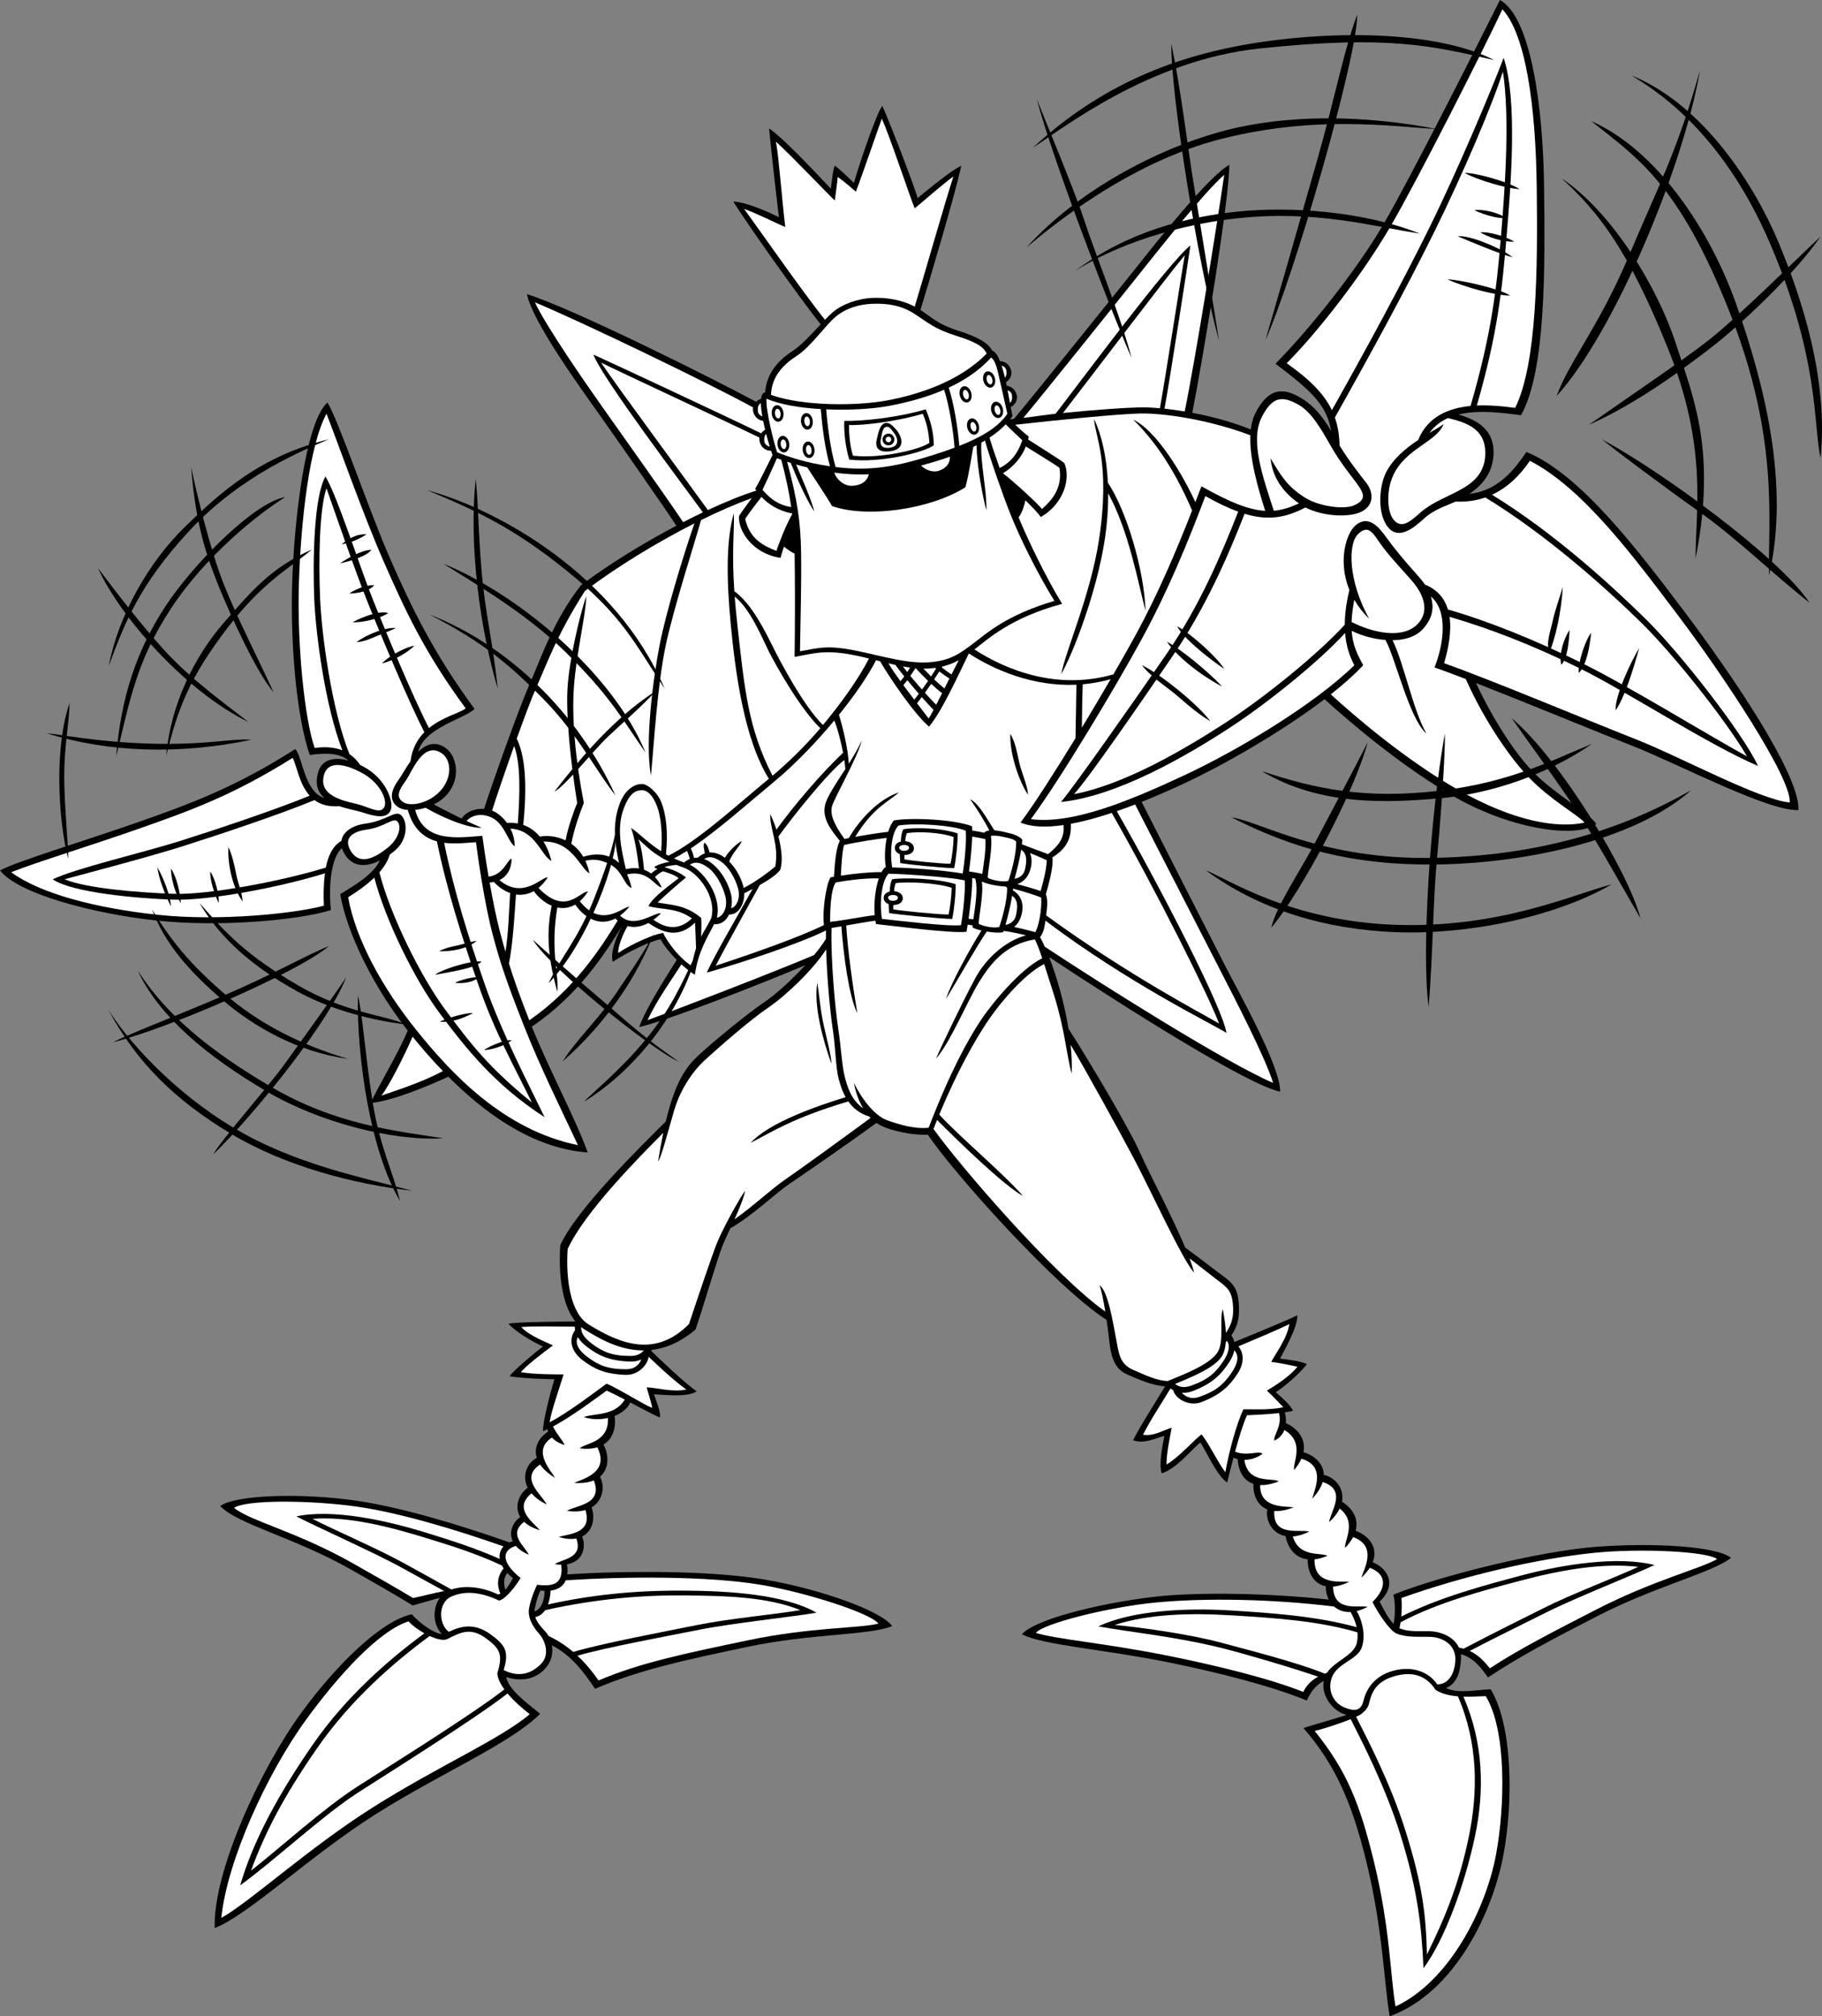 <?xml version="1.0" encoding="utf-8"?>
<!-- Generator: Adobe Illustrator 20.1.0, SVG Export Plug-In . SVG Version: 6.00 Build 0)  -->
<svg version="1.1" id="artwork" xmlns="http://www.w3.org/2000/svg" xmlns:xlink="http://www.w3.org/1999/xlink" x="0px" y="0px"
	 viewBox="0 0 557.541 616.946" style="enable-background:new 0 0 557.541 616.946;" xml:space="preserve">
<rect x="0" y="0" width="557.541" height="616.946" fill="#808080" stroke="none"/>
<g>
	<g>
		<path d="M488.158,473.323c-17.137,1.329-47.274,8.774-61.786,14.624
			c0.571,1.905,0.656,6.141,0.056,8.968c-1.56-1.656-3.081-4.462-4.256-6.868
			c5.55-5.194,2.323-10.251-2.121-12.037c1.881-4.733-1.547-8.331-5.223-9.603
			c1.028-3.825-1.08-7-4.176-8.898c0.801-4.206-2.257-7.512-5.569-8.223
			c-0.047-3.585-3.094-6.051-6.207-6.907c0.832-4.142-1.85-7.316-5.394-8.931
			c0.095-1.179-0.053-2.336-0.34-3.283c0.919-0.134,1.779-0.288,2.518-0.467
			c-0.562-1.575-3.15-3.825-5.288-5.738c2.475-1.462,7.312-5.624,9.562-8.55
			c-1.462-0.788-5.175-1.35-8.212-1.688c0.9-2.025,5.288-9.112,5.288-13.275
			c-3.83,1.915-14.188,6.039-19.3,8.195c-0.155-0.724-0.455-1.408-0.912-2.037
			c2.084-2.973,2.641-5.885,2.212-10.433c-0.488-5.171-2.925-6.3-6.3-8.887
			c-2.904-2.227-7.223-5.489-10.019-7.542c-4.141-9.842-11.382-23.435-13.793-28.946
			c-3.005-6.869-14.745-26.838-21.94-38.038c-1.264-7.811-3.532-15.806-5.91-21.889
			c22.155,14.608,60.034,38.789,70.674,41.177c0.225-7.425-12.366-29.911-16.416-37.75
			c-3.748-7.253-22.238-43.632-25.96-50.927c4.499-1.794,8.888-3.729,12.9-5.597
			c12.159-5.663,29.862-15.765,43.077-25.833c6.87,6.3,23.727,20.803,40.172,30.108
			c17.1,9.675,36.675,12.6,42.975,8.1c-2.025-3.375-12.6-9-19.35-15.975
			c-5.192-5.365-11.784-15.108-17.471-27.184c15.615,6.106,37.753,15.25,48.07,19.309
			c13.725,5.4,41.4,20.025,50.625,19.575c0.45-11.25-21.825-43.425-35.1-60.975
			s-31.499-41.85-48.149-48.6c-4.971,7.357-9.772,11.896-17.497,12.854
			c3.357-2.233,7.219-5.986,7.447-12.253c0.268-7.357-4.952-10.415-10.765-12.056
			c6.407-1.581,14.022-0.438,19.165,0.206c7.65-13.65,7.35-45.3,7.05-69.9
			C472.197,32.55,468.447,5.25,458.997,0c-6,12-27.45,54.6-35.7,68.7
			c-8.25,14.1-22.5,31.95-33,42.6c11.567,8.675,15.762,12.974,17.026,20.565
			c-2.523-4.235-5.153-7.798-9.676-10.366c-5.55-3.15-9.75-2.4-13.5,4.95
			c-0.738,1.447-1.177,3.127-1.395,4.96c-5.832-2.355-12.138-4.014-17.903-5.098
			c3.548-18.323,11.201-64.581,11.348-75.874c-6.3,3.412-22.218,23.537-27.709,30.444
			c-5.187,6.523-32.62,40.681-38.236,47.307c-0.402,0.046-0.799,0.091-1.19,0.136
			c0.268-0.345,0.524-0.693,0.761-1.049c-0.134-0.604-0.319-1.572-0.532-2.716
			c1.25-0.619,2.044-1.985,1.904-3.253c-0.153-1.39-1.191-3.056-3.135-3.245
			c-0.08-0.393-0.158-0.77-0.236-1.132c1.109-0.669,1.787-1.949,1.656-3.133
			c-0.162-1.465-1.307-3.24-3.461-3.263c-0.666-1.673-1.487-3.021-2.462-3.278
			c-1.069-2.288-4.396-4.185-10.382-6.08c-6.274-1.987-7.886-3.974-11.514-6.322
			c2.378-7.755,10.759-35.789,12.489-44.152c-3.6,1.8-10.2,7.35-13.35,9.9
			c-1.05-3.75-8.25-22.5-10.8-28.2c-1.65,1.95-6.75,16.8-8.7,23.55
			c-1.2-1.05-3.9-3.9-5.85-5.25c-0.6,1.2-0.9,4.65-1.2,7.05
			c-1.2-1.2-13.8-15-18.9-18.45c0.3,3.6,1.95,18.6,3,27.15
			c-2.4-1.2-9.45-4.5-13.95-4.8c2.35,4.113,20.082,29.356,26.734,37.587
			c-2.743,2.934-5.919,6.436-8.696,8.238c-3.974,2.577-7.938,6.595-8.29,12.631
			c-0.024-0.011-0.049-0.021-0.072-0.031c-0.691,0.113-1.057,0.847-1.188,1.978
			c-0.588,0.161-1.101,0.479-1.509,0.896c-12.076-6.549-55.87-28.493-70.127-32.949
			c1.65,8.4,16.35,28.65,21.45,35.85c4.907,6.927,20.913,29.81,24.258,35.01
			c-10.259,5.405-20.843,11.922-29.208,18.24c-8.55,10.95-12.45,22.95-15.6,30
			c-3.036,6.794-10.894,28.749-14.025,38.4c-2.325-0.15-5.2,0.535-6.904,2.962
			c-3.015-1.472-5.956-3.011-8.481-4.316c1.608-0.809,3.109-1.905,4.285-3.334
			c4.162-5.062,2.586-11.672-0.675-13.95c-3.279-2.29-6.075-1.086-8.38,1.201
			c1.8-7.499,14.636-10.28,17.23-13.163c-12.6-17.1-19.35-31.2-25.8-45.899
			c-6.45-14.7-15.9-42.6-19.2-47.85c-6.75,6-10.2,35.999-10.8,55.35
			c-0.6,19.35,1.5,41.549,5.4,52.499c6.274-0.829,9.554-0.25,11.839,1.724
			c-4.893-1.361-8.331-0.017-9.327,3.676c-0.994,3.688,0.029,6.121,1.917,7.795
			c-6.191-2.058-6.604-12.605-8.892-14.995c-18.45,11.812-32.672,16.938-47.812,22.274
			C27.385,256.81,5.481,263.424,0,266.323c5.48,7.178,28.746,13.318,47.998,15.358
			c19.251,2.04,43.126-0.059,53.251-3.208c-0.787-7.875,0.2-16.286,3.382-18.948
			c0.166,0.56,0.423,1.139,0.781,1.735c2.644,4.407,6.944,3.961,10.825,2.04
			c-2.107,4.401-8.006,7.765-12.138,10.297c2.193,12.426,10.518,28.832,20.659,41.738
			c-2.937,7.137-8.952,16.921-11.359,22.161c6.526-0.567,17.205-5.023,23.801-8.043
			c10.915,10.945,25.666,21.928,42.648,23.194c-3.795-10.509-11.842-25.415-17.11-38.51
			c14.351-9.72,22.414-22.361,27.882-31.217c-1.582,2.694-4.003,8.193-3.122,11.377
			c4.95-3.225,11.7-6.375,14.625-6.9c0.943,1.805,2.809,4.148,4.955,6.306
			c-2.575,4.193-9.196,14.263-11.48,20.544c8.122-1.71,39.234-13.97,50.819-18.923
			c-4.179,4.557-9.073,8.982-12.307,11.161c-5.513,3.712-15.75,12.15-20.363,16.425
			c-3.619,3.354-7.03,7.752-10.017,20.25c-7.751,7.702-27.268,26.803-32.283,37.837
			c-0.514,7.839,0.195,17.974,4.65,23.363c-5.201,0.011-17.838,0.139-20.513,0.674
			c1.913,2.25,7.088,5.4,10.575,6.975c-2.587,1.913-9.112,7.425-10.237,9.112
			c4.162,0.675,11.7,0.9,13.725,0.9c-1.237,4.05-3.6,13.162-3.487,15.862
			c0.41-0.143,0.86-0.331,1.327-0.54c0.077,0.236,0.164,0.469,0.263,0.699
			c-2.581,1.571-4.567,4.638-3.491,8.037c-2.844,1.48-4.681,5.363-2.78,9.122
			c-2.85,2.119-4.119,5.903-2.27,8.987c-2.263,1.564-3.632,4.616-2.272,7.439
			c-0.366,0.078-0.718,0.184-1.049,0.32c-15.33-5.439-33.531-10.85-46.861-12.767
			c-17.013-2.447-37.071-1.773-41.63,1.651c5.165,5.514,22.747,9.634,39.944,19.384
			c7.003,3.97,13.269,7.548,18.969,11.033c2.287-0.619,5.624-1.653,8.246-2.325
			c-2.014,2.887-2.394,7.656,0.614,11.065c-2.616-0.254-6.785-3.406-9.171-6.044
			c-9.15,1.95-22.778,15.035-33.862,30.225c-12.15,16.65-27,48.375-26.437,65.775
			c10.2-3.9,29.325-22.237,49.275-34.837c19.95-12.6,41.174-21.562,50.325-30.712
			c-4.838-3.842-9.669-7.549-10.409-11.249c4.398,1.431,8.647,0.836,11.758-2.4
			c2.197-2.285,2.637-5.003,2.238-7.303c6.218,3.227,9.847,8.395,13.212,13.303
			c13.2-5.7,27.6-8.85,46.95-12.9c19.35-4.05,37.35-3.45,43.95-6.3
			c-3.3-4.65-22.2-11.4-39.15-14.25c-16.658-2.801-42.292-2.704-60.256-1.56
			c0.108-0.885,0.086-1.912-0.083-3.091c4.844-0.803,5.953-5.229,4.618-8.481
			c3.173-1.598,4.122-5.499,2.9-8.92c3.554-2.109,4.103-6.454,2.577-9.401
			c2.939-2.487,2.681-6.826,1.068-9.821c2.977-1.827,3.883-5.334,3.376-8.758
			c2.317-0.922,4.105-2.412,4.798-4.137c3.799,2.001,7.654,4.073,9.089,4.595
			c0.337-1.913-1.463-5.737-1.8-7.087c3.038,0.112,10.237,1.012,13.05-0.9
			c-3.775-2.622-10.871-9.444-13.912-12.362c0.07-0.106,0.137-0.212,0.197-0.316
			c4.207-0.511,8.721-2.318,13.377-6.259c3.15-9.45,6.75-21.9,8.25-25.65
			c0.51-1.275,1.405-3.181,2.383-5.288c7.05-4.106,13.828-10.722,17.867-13.462
			c4.082-2.77,18.225-12.483,26.865-18.811c0.556,0.388,1.106,0.709,1.634,0.961
			c2.92,1.39,9.317,2.906,14.06,2.643c8.055,11.936,39.177,46.713,54.714,56.68
			c0.344,2.352,0.621,4.567,0.788,6.114c0.45,4.163,1.237,8.663,5.287,10.462
			c3.618,1.608,8.042,3.569,11.832,3.73c-2.815,4.708-7.594,12.094-9.807,16.519
			c3.375,1.237,7.088-0.675,9.562-1.35c-0.675,3.712-1.688,8.775-0.787,11.475
			c4.612-1.463,8.999-7.2,11.812-9.45c1.8,2.587,5.062,10.237,8.212,12.262
			c0.524-2.136,1.194-4.836,1.929-7.617c0.414,0.177,0.835,0.321,1.265,0.428
			c0.25,3.618,1.762,6.593,4.842,7.6c-0.171,3.095,1.059,6.531,4.216,7.811
			c-0.542,3.344,1.426,7.396,5.636,8.178c0.642,3.571,2.84,6.669,6.771,7.107
			c-0.143,3.48,1.527,7.459,5.532,8.238c-0.044,1.448,0.265,2.86,0.89,4.082
			c-16.439-1.875-39.812-2.507-53.807-0.819c-17.34,2.091-36.44,7.034-40.062,11.438
			c6.381,3.311,25.353,4.616,44.726,8.55c15.588,3.166,32.02,7.369,42.438,11.716
			c1.129-2.477,2.353-4.443,5.163-6.004c-0.753,4.161,2.23,8.474,5.788,9.979
			c0.42,0.178,0.835,0.31,1.242,0.414c-3.674,1.227-10.753,3.181-13.242,4.011
			c10.05,11.55,15,23.4,19.35,41.25c5.006,20.541,5.4,37.65,7.05,46.95
			c20.25-7.35,31.649-32.4,34.8-49.35c3.15-16.95,2.7-39.899-3.9-50.7
			c-4.523,0.137-9.731,1.454-13.687-0.379c3.239-1.268,4.436-4.728,4.612-9.071
			c0.018-0.454-0.011-0.878-0.061-1.29c4.127,1.107,6.497,4.592,8.326,7.125
			c9.362-6.306,20.172-11.949,33.643-18.872c17.583-9.036,35.098-13.231,40.706-17.729
			C525.27,473.072,505.571,471.972,488.158,473.323z M154.65,486.446
			c-0.667-2.258-0.462-3.726,0.586-5.129c0.494,0.531,1.068,1.068,1.738,1.605
			C156.187,484.248,155.464,485.515,154.65,486.446z M166.644,486.773
			c-0.009,2.49-0.795,5.504-3.089,6.297c0.01-0.275,0.036-0.556,0.094-0.848
			c0.6-3,1.2-4.5,1.725-5.55C165.8,486.726,166.224,486.756,166.644,486.773z"/>
		<path style="fill:#FFFFFF;" d="M214.55,286.587c0.044-1.937,0.182-3.808,0.023-5.714
			c-4.95-4.125-9.225-3.9-13.35-4.725c2.4-2.25,6.525-5.925,8.7-7.65
			c-2.025-1.725-4.65-2.55-6.6-3.15c0.763-0.347,1.856-0.501,3.676-0.701
			c0.705,0.285,1.442,0.57,2.249,0.851c4.614,1.607,10.125,9.15,8.4,15.45
			C216.578,283.123,215.508,284.762,214.55,286.587z"/>
		<path style="fill:#FFFFFF;" d="M199.24,267.298c-0.692-0.52-1.417-0.901-2.156-1.166
			c-0.395-3.853-0.664-6.472-1.711-9.334c2.338,2.038,4.445,4.507,9.482,6.91
			c-1.831,0.328-3.824,0.896-4.683,1.64c0.285,0.214,0.628,0.396,0.993,0.566
			C200.512,266.25,199.82,266.753,199.24,267.298z"/>
		<path style="fill:#FFFFFF;" d="M191.523,265.965c-1.621-6.759-2.713-12.717-0.799-18.166
			c1.95-5.55,4.087-6,5.775-6s3.337,1.688,4.575,4.95
			c1.194,3.149,1.681,8.258,1.242,13.735c-4.289-2.742-7.005-5.744-9.191-7.136
			c1.068,2.921,1.933,8.142,2.403,12.386C194.132,265.519,192.749,265.646,191.523,265.965z"/>
		<path style="fill:#FFFFFF;" d="M238.723,266.211c0.909-2.598,0.428-6.581-0.528-10.243
			c4.068-5.66,14.824-19.263,20.162-23.433c0.145,0.972,0.26,1.911,0.329,2.776
			c-2.819,4.345-5.711,8.59-6.238,11.137c-0.844,4.079,1.742,7.367,4.54,10.852
			c-1.199,2.173-1.567,7.168-1.785,10.969c-0.366,0.063-0.725,0.127-1.068,0.191
			c-1.333,2.154-2.567,10.279-2.008,14.599c-7.798,3.818-21.672,8.667-33.129,12.439
			c2.692-5.242,9.462-17.304,13.492-24.694C235.233,269.259,237.596,267.69,238.723,266.211z"
			/>
		<path style="fill:#FFFFFF;" d="M164.136,210.299c3.15-7.05,6.3-16.087,14.85-29.475
			c9.933-7.502,22.222-14.955,33.51-20.676c-3.715,10.758-8.732,27.483-10.597,36.951
			c-1.95,9.9-4.65,30-2.7,40.2c0.9-9.45,1.95-27.6,4.5-39.749
			c2.389-11.384,9.123-32.248,10.827-38.411c5.63-2.779,10.939-5.082,15.521-6.705
			c-1.786,2.421-3.596,4.818-3.923,5.554c-0.225,4.725,4.388,11.475,12.712,12.712
			c0.317-1.152,0.679-2.312,1.068-3.45c0.98,0.875,2.246,1.686,3.25,2.157
			c0.145,9.402,0.143,21.52-0.005,31.593c6-1.05,9.413-2.4,18.975-0.375
			c1.271,0.269,2.533,0.566,3.787,0.872c-3.036,5.926-8.202,13.312-14.084,20.348
			c-6.049-5.96-13.085-19.459-15.278-23.845c-2.132-4.265-6.422-13.236-11.845-17.1
			c-0.863-12.876,0.09-18.464-0.155-23.85c-2.4,8.4-2.25,20.4-0.9,34.35
			c1.329,13.729,3.959,34.627,11.625,46.874c-11.196,9.326-22.081,19.255-30.749,23.55
			c-0.35-0.185-0.405-0.257-0.737-0.447c0.69-6.707,0.06-12.069-1.363-15.752
			c-1.257-3.255-4.312-5.738-6-5.738s-5.175,1.013-7.087,6.863
			c-1.742,5.327-1.426,10.474,0.087,17.297c-3.364-3.221-7.853-2.903-10.948-1.894
			c-1.001-1.683-2.263-2.986-3.657-3.966c0.949-4.922,2.579-9.289,3.83-12.487
			c-2.55-13.35-3.75-25.8-3-35.85c0.75-10.05,3.75-22.5,3.75-27.45
			c-2.1,6.15-5.1,19.2-5.7,27.6c-0.6,8.4,0.825,22.65,2.925,35.7
			c-0.674,1.482-2.975,7.795-3.546,11.459c-2.633-1.288-5.506-1.596-7.891-1.173
			c-1.454-1.732-3.179-2.903-5.062-3.561c0.927-9.426,1.148-19.965-2.001-26.414
			C160.484,219.428,162.758,213.382,164.136,210.299z"/>
		<path style="fill:#FFFFFF;" d="M150.577,248.014c1.52-4.733,4.131-12.41,6.748-19.77
			c2.039,5.366,1.791,14.749,1.12,23.731c-1.074-0.2-2.181-0.259-3.307-0.173
			C153.805,249.955,152.112,248.633,150.577,248.014z"/>
		<path style="fill:#FFFFFF;" d="M147.374,253.273c-1.506-0.628-3.063-1.337-4.622-2.078
			c0.84-0.943,2.978-2.479,6.422-1.523c5.191,1.442,5.925,7.575,8.325,9.3
			c0-2.022-0.514-3.855-1.309-5.438c7.722,0.465,9.189,8.002,12.559,9.938
			c-0.581-2.381-1.42-4.36-2.45-5.98c8.86-0.163,11.261,8.288,14.075,9.73
			c-0.286-1.44-0.725-2.708-1.261-3.848c2.028-0.438,4.241-0.649,7.636,1.148
			c3.825,2.025,4.2,6.375,6.525,7.2c-0.359-1.623-0.836-3-1.397-4.177
			c6.377-1.501,8.435,3.59,10.622,4.027c-0.599-1.331-1.311-2.384-2.09-3.222
			c0.642-0.608,1.534-1.352,2.515-1.758c1.664,0.554,3.514,1.076,4.75,2.129
			c-2.175,1.725-8.175,5.925-9.225,8.55c3.942,1.126,8.61,0.403,13.261,3.72
			c-2.287,2.311-6.329,4.422-11.73,0.44c0.756-0.549,1.523-1.204,2.294-1.985
			c-2.112-0.291-8.255,4.932-12.523,0.702c0.943-0.692,1.895-1.586,2.848-2.727
			c-2.145,0.074-8.519,6.845-15.167-1.665c0.869-0.759,1.708-1.737,2.492-2.984
			c-2.422-0.074-6.86,7.603-15.136-1.076c1.026-0.832,1.985-1.914,2.837-3.274
			c-2.023,0-7.669,6.888-14.786,0.882c2.186-1.073,3.733-3.32,3.686-6.582
			c-1.38,0.483-2.515,5.019-7.01,5.509c-0.921-5.368-1.627-10.175-1.915-12.483
			c-6.77,0.441-17.867,2.462-20.549-7.948c1.02-0.1,2.094-0.311,3.171-0.641
			C136.158,250.6,143.663,253.485,147.374,253.273z"/>
		<path style="fill:#FFFFFF;" d="M152.999,285.148c-1.119-4.195-2.237-9.825-3.174-15.126
			c0.45-0.011,0.891-0.065,1.321-0.152c1.487,1.625,3.187,2.763,4.956,3.38
			c-0.354,5.277-0.448,11.831-1.43,17.985C154.117,289.302,153.58,287.327,152.999,285.148z"
			/>
		<path style="fill:#FFFFFF;" d="M135.262,230.552c2.677,1.87,3.267,6.865-0.151,11.021
			c-3.418,4.157-9.456,5.421-11.766,3.851c-2.309-1.57-1.291-3.667,0.741-6.438
			C126.119,236.215,129.443,226.487,135.262,230.552z"/>
		<path style="fill:#FFFFFF;" d="M96.299,228.861c-3.012-8.457-5.425-31.217-4.837-50.174
			c0.6-19.35,3.188-42.337,8.438-52.087c3.6,9.15,11.1,30.6,17.55,45.3
			c6.45,14.7,12.45,27.75,25.05,44.85c-1.798,1.439-7.044,2.61-11.25,6.029
			c-4.995-9.765-13.024-28.991-17.1-39.179c-4.2-10.5-10.8-31.499-14.55-37.8
			c-3.6,6.15-3.9,26.1-3.45,37.2c0.439,10.843,3.314,32.987,8.62,46.591
			C102.604,228.731,99.865,228.39,96.299,228.861z"/>
		<path style="fill:#FFFFFF;" d="M99.124,237.164c1.05-3.94,5.233-3.974,11.238-0.878
			c6.005,3.096,8.277,8.571,7.245,10.636c-1.032,2.064-3.642,0.615-7.019-0.511
			C107.209,245.285,97.199,244.386,99.124,237.164z"/>
		<path style="fill:#FFFFFF;" d="M48.487,279.935C29.236,277.896,12.262,273.411,3.418,266.879
			c8.619-3.369,24.351-8.114,40.088-13.662c15.14-5.336,28.051-10.029,46.043-21.319
			c1.293,2.383,1.964,7.965,5.212,11.562c-10.252,4.257-29.541,10.669-39.833,13.919
			c-10.784,3.406-32.217,8.422-38.779,11.692c5.865,4.048,25.737,5.835,36.84,6.213
			c10.669,0.364,32.439-3.719,46.437-8.057c-0.396,3.082-0.492,6.751-0.314,9.895
			C90.453,279.496,67.348,281.934,48.487,279.935z"/>
		<path style="fill:#FFFFFF;" d="M107.324,260.361c-2.303-3.837,0.39-5.907,4.95-6.525
			c5.362-0.727,8.065-3.838,9.337-2.475c1.369,1.466,0.464,5.276-2.925,7.987
			C116.106,261.413,110.469,265.602,107.324,260.361z"/>
		<path style="fill:#FFFFFF;" d="M120.599,260.473c4.5-3.6,4.125-9.45,2.025-11.137
			c-1.799-1.446-4.275,1.8-10.913,2.7c-3.943,0.535-6.833,2.509-7.251,5.268
			c-2.634,1.514-4.051,4.547-4.751,8.166c-14.065,4.294-36.033,8.381-46.587,8.021
			c-11.103-0.378-26.798-1.702-33.361-4.449c7.37-2.006,25.318-6.682,36.102-10.087
			c10.37-3.275,30.162-9.877,40.374-14.143c1.817,1.34,4.259,2.12,7.613,1.87
			c2.648,0.91,5.403,1.348,6.96,1.867c4.05,1.35,7.425,2.025,8.663-0.45
			c1.237-2.475-1.238-9.9-8.438-13.612c-0.267-0.137-0.524-0.255-0.786-0.38
			c-0.892-1.284-1.961-2.449-3.315-3.37c-5.447-13.561-8.541-36.748-8.986-47.737
			c-0.45-11.1-0.3-26.85,1.95-33.6c2.55,7.2,8.55,24.75,12.75,35.25
			c4.064,10.159,12.199,29.586,17.207,39.395c-2.082,2.111-3.718,4.945-4.241,8.876
			c-1.535,2.185-2.76,4.492-3.666,5.729c-2.475,3.375-2.925,6.413-0.112,8.325
			c0.699,0.475,1.732,0.769,2.954,0.866c1.688,5.965,5.081,8.565,8.911,9.605
			c3.022,14.865,8.001,30.398,12.848,44.353c4.95,14.25,10.95,24.75,16.2,35.55
			c-13.2-10.8-18.3-17.4-26.25-28.05c-7.846-10.51-17.14-29.481-20.411-42.376
			c1.482-1.692,2.641-3.529,3.188-5.452C119.736,261.145,120.178,260.81,120.599,260.473z"/>
		<path style="fill:#FFFFFF;" d="M116.699,335.247c2.37-2.927,7.198-12.586,9.554-18.031
			c2.597,3.194,5.707,6.826,9.268,10.524C128.652,331.39,120.737,333.806,116.699,335.247z"/>
		<path style="fill:#FFFFFF;" d="M127.462,315.26c-10.5-13.05-18.675-27.975-20.925-40.725
			c2.394-1.467,5.449-3.544,8.009-6.009c3.346,12.865,12.239,31.12,20.004,41.521
			c7.95,10.65,16.8,21.9,32.1,31.8c-5.25-10.8-13.35-26.4-18.3-40.649
			c-4.864-14.004-9.43-28.445-12.434-43.317c3.375,0.442,6.887,0.003,9.734-0.183
			c0.6,4.8,2.7,19.2,5.1,28.2s4.2,14.325,9.45,27.675
			c5.25,13.35,11.7,26.175,16.65,36.825C154.049,345.747,137.962,328.31,127.462,315.26z"/>
		<path style="fill:#FFFFFF;" d="M161.966,312.195c-2.984-7.624-4.772-12.673-6.226-17.374
			c1.208-5.927,1.737-15.151,2.149-21.115c1.844,0.262,3.706-0.073,5.44-1.034
			c1.411,1.911,3.337,3.561,5.472,4.457c-1.236,6.6-1.802,13.733,1.747,26.318
			c0.553-5.088-2.253-12.689,0.003-25.77c1.798,0.37,3.675,0.162,5.47-0.89
			c2.673,3.88,7.27,6.889,12.29,4.267c0.22,0.234,0.45,0.453,0.688,0.659
			C183.625,290.411,175.746,302.636,161.966,312.195z"/>
		<path style="fill:#FFFFFF;" d="M189.149,291.598c0-2.238,1.502-5.861,2.883-8.235
			c1.891,0.522,4.065,0.29,6.369-0.945c3.734,2.467,8.888,5.29,14.265-0.128
			c0.153,2.201,0.234,5.347,0.33,7.892c-0.51,1.497-0.946,3.247-1.272,5.466
			c-4.05-2.7-7.125-6.9-8.85-10.2C199.949,285.973,194.099,288.373,189.149,291.598z"/>
		<path style="fill:#FFFFFF;" d="M198.149,312.148c3.024-6.48,7.975-13.228,10.358-17.075
			c1.368,1.249,2.788,2.373,4.117,3.2c1.029-6.997,3.626-11.108,5.898-15.489
			c2.124,0.188,3.678-1.084,4.567-2.936c3.053-0.009,4.702-3.237,4.653-6.52
			c0.852-0.438,1.711-0.882,2.558-1.331c-4.192,7.585-11.902,20.703-14.001,25.601
			c10.964-3.07,28.619-8.988,36.452-12.897c-0.013,0.836-0.018,1.698-0.012,2.583
			c-0.928,1.519-2.184,3.21-3.627,4.955C237.428,297.197,206.799,309.028,198.149,312.148z"/>
		<path style="fill:#FFFFFF;" d="M373.524,297.138c4.05,7.839,13.815,26.75,16.061,34.222
			c-14.041-5.981-51.411-29.482-69.867-41.67c-0.493-1.094-0.982-2.085-1.461-2.963
			c1.06-1.215,1.408-3.155,1.651-5.017c25.596,19.299,51.064,31.602,55.39,34.339
			c-1.03-7.259-19.184-42.581-33.552-67.841c1.869-0.646,3.744-1.333,5.606-2.052
			C350.463,252.212,369.693,289.722,373.524,297.138z"/>
		<path style="fill:#FFFFFF;" d="M299.473,282.673c0.061-2.495,1.575-9.3,0.975-12.825
			c0.067-0.008,0.133-0.008,0.2-0.014c1.539,0.724,4.81,1.347,7.105,1.433
			c0.163,0.113,0.308,0.238,0.419,0.382c0.15,3.75-1.669,9.992-2.4,11.999
			C304.373,284.074,300.994,283.525,299.473,282.673z"/>
		<path style="fill:#FFFFFF;" d="M297.846,281.314c-0.423-0.06-0.924-0.131-1.461-0.21
			c0.565-3.979,1.191-9.382,1.103-12.438c0.311,0.05,0.621,0.101,0.94,0.156
			C299.366,272.03,298.351,277.602,297.846,281.314z"/>
		<path style="fill:#FFFFFF;" d="M267.659,280.023c-4.256,0.516-10.244,1.732-13.636,2.05
			c0-4.388,0.225-9.675,1.688-12.038c4.361-0.811,9.172-1.342,13.211-1.275
			C267.811,271.994,267.371,276.514,267.659,280.023z"/>
		<path style="fill:#FFFFFF;" d="M227.39,270.925c-0.847-2.892-2.435-5.479-4.251-7.301
			c0.977-2.769,3.604-5.003,3.81-6.301c-1.416,0.81-3.973,3.073-5.13,5.158
			c-0.157-0.119-0.312-0.249-0.471-0.355c-1.294-0.87-2.764-1.358-4.221-1.278
			c-0.194-0.972-0.749-2.553-1.578-3c-0.505,0.885-0.004,2.141,0.123,3.277
			c-0.748,0.255-1.474,0.689-2.154,1.321c-0.385-0.019-0.77-0.001-1.155,0.055
			c-0.168-0.827-0.513-2.011-0.966-2.904c7.764-5.145,16.822-13.218,25.92-20.78
			c5.801-4.822,12.283-11.498,17.983-18.355c0.913,2.181,1.982,6.097,2.69,9.889
			c-6.564,6.099-15.315,16.455-20.404,23.509c-0.594-1.859-1.274-3.53-1.9-4.749
			c-0.112,4.612,2.7,9.225,1.575,15.975c-1.492,1.386-6.314,4.956-9.688,6.603
			C227.523,271.431,227.464,271.175,227.39,270.925z"/>
		<path style="fill:#FFFFFF;" d="M210.222,260.361c0.379,0.751,0.681,1.702,0.868,2.48
			c-0.609,0.24-1.206,0.585-1.777,1.062c-1.091-0.386-2.114-0.807-3.073-1.257
			C207.519,261.997,208.847,261.233,210.222,260.361z"/>
		<path style="fill:#FFFFFF;" d="M211.093,264.578c1.581-0.999,3.194-0.805,5.505,0.846
			c2.594,1.853,4.52,5.692,5.325,8.7c0.948,3.54-0.716,6.431-2.564,6.67
			C220.902,274.323,215.474,266.704,211.093,264.578z"/>
		<path style="fill:#FFFFFF;" d="M223.648,273.448c-1.071-4.084-3.525-7.65-6.15-9.525
			c-0.642-0.459-1.33-0.826-2.041-1.082c1.425-0.896,2.925-0.73,5.083,0.72
			c2.491,1.674,4.406,5.237,5.244,8.046c0.951,3.185-0.394,5.876-2.044,6.315
			C224.046,276.474,224.027,274.891,223.648,273.448z"/>
		<path style="fill:#FFFFFF;" d="M236.398,237.373c-7.495-14.55-8.567-26.479-10.8-46.575
			c-0.338-3.042-0.59-5.776-0.777-8.26c4.854,3.909,8.272,12.45,10.377,16.66
			c2.209,4.419,9.724,17.758,15.825,23.625C246.295,228.413,241.216,233.272,236.398,237.373z"/>
		<path style="fill:#FFFFFF;" d="M245.136,168.899c-0.146-9.222-1.156-15.994-4.272-27.607
			c0.359,0.117,0.729,0.234,1.109,0.352c1.918,4.763,4.71,11.126,7.213,14.88
			c-0.986-3.945-4.133-10.915-5.577-14.393c1.079,0.311,2.223,0.617,3.429,0.911
			c2.751,4.248,6.301,9.508,7.548,11.794c10.35,3.712,29.7,1.238,40.837-5.737
			c1.189-4.457,1.94-9.957,2.411-12.361c0.331-0.163,0.657-0.329,0.98-0.496
			c0.16,6.966,1.948,15.863,3.022,19.945c0.214-5.992-1.907-14.422-1.534-20.751
			c0.373-0.21,0.735-0.424,1.095-0.641c1.333,4.786,5.345,16.438,7.977,22.967
			c2.812,6.975,7.763,17.1,13.275,26.1c-14.85,4.388-20.812,10.012-24.862,13.05
			c-4.05,3.038-6.975,5.288-13.5,5.738c-6.525,0.45-13.599-1.705-21.487-3.375
			c-9.562-2.025-12-1.05-18,0C244.948,189.074,245.286,178.349,245.136,168.899z"/>
		<path style="fill:#FFFFFF;" d="M269.302,202.339c3.414,5.771,10.508,16.161,14.983,19.997
			c4.11-4.829,9.532-17.067,12.156-22.325c0.021-0.016,0.043-0.032,0.064-0.047
			c7.863,5.118,19.695,10.153,32.889,9.55c-0.025,4.146-0.246,12.552-0.289,16.354
			c-6.301,10.319-12.575,20.115-16.808,25.83c3.395,1.414,7.967,1.516,13.152,0.755
			c0.222,3.025-0.417,5.477-4.739,8.896c-2.068-0.792-5.564-2.037-7.998-3.006
			c0.054-0.496,0.094-0.969,0.11-1.396c-0.825-1.125-2.925-1.8-4.35-2.1
			c-0.832-0.175-2.556-0.679-4.206-0.788c-2.465-3.899-4.876-8.356-7.419-9.487
			c1.699,2.242,4.622,6.938,5.883,9.532c-0.588,0.087-1.121,0.267-1.533,0.593
			c0.012,0.04,0.019,0.087,0.03,0.129c-1.23-0.299-2.499-0.496-3.721-0.695
			c-0.009-0.472-0.026-0.919-0.059-1.309c-5.513-2.137-18.45-2.7-23.85-1.8
			c-0.745,0.745-1.345,1.992-1.799,3.492c-3.051,0.342-6.948,0.979-10.108,1.561
			c5.685-9.256,10.284-10.738,13.369-13.603c-6.109,1.963-11.998,8.261-15.325,13.975
			c-0.468,0.092-0.91,0.181-1.307,0.264c-3.649-5.003-4.308-7.681-3.881-9.814
			c0.45-2.25,8.25-15.75,9.15-20.4c-0.869,2.147-2.351,4.644-3.96,7.174
			c-0.207-4.383-1.831-11.245-3.02-14.944c4.757-5.885,8.85-11.798,11.363-16.695
			C268.49,202.135,268.897,202.237,269.302,202.339z"/>
		<path style="fill:#FFFFFF;" d="M340.197,248.732c13.965,24.453,29.746,56.186,32.851,64.465
			c-5.509-3.275-27.059-14.337-52.933-33.102c0.286-2.135,0.635-4.696-0.078-6.468
			c0.908-3.064,2.439-8.862,2.001-11.29c3.554-2.195,5.951-5.1,5.643-10.261
			C331.639,251.339,335.885,250.167,340.197,248.732z"/>
		<path style="fill:#FFFFFF;" d="M269.742,266.856c-3.421-0.055-8.308,0.449-12.432,1.074
			c0.133-3.182,0.461-7.896,0.987-9.369c4.034-0.931,10.152-1.86,13.037-2.179
			c-0.585,2.916-0.696,6.335-0.278,9.038c-0.09,0.001-0.186,0.002-0.271,0.004
			C270.404,265.789,270.058,266.279,269.742,266.856z"/>
		<path style="fill:#FFFFFF;" d="M294.588,267.288c-6.045-1.053-16.126-1.75-21.586-1.858
			c-0.736-4.484-0.252-10.634,1.946-12.832c4.66-0.776,15.831-0.27,20.587,1.575
			C295.824,257.546,295.074,264.525,294.588,267.288z"/>
		<path style="fill:#FFFFFF;" d="M296.512,266.641c0.409-2.888,0.875-7.232,0.979-10.646
			c1.332,0.217,2.717,0.433,4.046,0.784c0.235,3.272-0.539,7.607-0.942,10.625
			C299.161,267.061,297.798,266.849,296.512,266.641z"/>
		<path style="fill:#FFFFFF;" d="M303.223,255.748c1.875-0.225,3.74,0.328,4.896,0.571
			c1.156,0.243,2.304,0.554,2.829,1.228c0.15,3.75-1.67,9.992-2.4,12
			c-1.399,0.426-4.778-0.123-6.3-0.975C302.309,266.078,303.823,259.273,303.223,255.748z"/>
		<path style="fill:#FFFFFF;" d="M312.49,259.99c1.925,1.343,1.645,3.6,1.232,5.733
			c-0.385,1.988-1.65,2.874-3.273,3.185C311.16,266.462,312.023,262.956,312.49,259.99z"/>
		<path style="fill:#FFFFFF;" d="M309.715,274.09c1.926,1.343,1.646,3.6,1.233,5.733
			c-0.385,1.987-1.65,2.874-3.273,3.184C308.385,280.562,309.247,277.055,309.715,274.09z"/>
		<path style="fill:#FFFFFF;" d="M315.298,266.023c0.54-1.887,0.481-3.593-0.125-4.992
			c1.545,0.58,3.926,1.604,5.151,2.217c-0.133,3.054-1.146,6.808-1.897,9.4
			c-1.838-0.653-4.639-1.467-7.177-2.134C312.948,269.974,314.546,268.654,315.298,266.023z"/>
		<path style="fill:#FFFFFF;" d="M271.91,267.336c5.4,0.112,18.337,1.012,23.288,2.025
			c0.291,3.398-0.64,11.006-1.125,13.725c-3.98,0.486-19.527-1.427-24.188-1.912
			C269.098,276.673,269.677,269.569,271.91,267.336z"/>
		<path style="fill:#FFFFFF;" d="M312.523,280.123c0.966-3.381,0.023-6.187-2.586-7.666
			c0.021-0.186,0.041-0.373,0.056-0.55c2.488,0.657,7.033,2.015,8.605,2.741
			c0.3,3.675-0.825,9.075-1.8,10.575c-0.861-0.229-3.916-1.061-6.487-1.58
			C311.257,282.892,312.054,281.763,312.523,280.123z"/>
		<path style="fill:#FFFFFF;" d="M315.448,250.648c9-12.15,25.8-40.2,33.899-55.05
			c8.1-14.85,14.1-29.55,19.5-43.8c3.798,2.15,7.095,3.703,10.044,4.764
			c-5.115,13.053-11.767,28.746-21.818,43.386c-10.35,15.075-28.575,40.95-32.4,45.45
			c17.325-1.8,38.475-14.175,51.3-22.5c12.241-7.946,27.961-20.808,35.628-29.202
			c0.322,3.991,1.399,7.18,2.847,9.853c-12.45,12.15-35.774,26.1-52.2,33.749
			C345.822,244.948,328.348,252.298,315.448,250.648z"/>
		<path style="fill:#FFFFFF;" d="M399.484,155.276c5.453,2.86,13.566,3.071,17.063,1.323
			c4.2-2.1,3.6-6.15,1.65-8.7c-1.495-1.955-5.234-6.563-8.27-11.558
			c-0.099-3.144-0.526-5.952-1.448-8.595c10.846-19.278,21.865-39.471,30.493-56.946
			c8.775-17.775,17.625-38.55,20.925-48.9c2.1,13.65,0.75,34.575-0.6,50.55
			c-1.329,15.733-2.808,29.435-9.3,51.768c-6.567,0.629-13.075,3.14-16.034,10.411
			c-3.783,2.522-7.864,5.861-9.915,10.121c-2.155,4.477-2.55,12.75,0.75,16.65
			s7.8,0.15,11.1-2.85c2.895-2.632,6.367-3.648,9.505-5.073
			c3.33,0.152,6.36-0.302,9.114-1.259c18.797,11.452,36.904,27.727,47.53,38.132
			c10.8,10.575,26.85,31.2,32.55,41.1c-12.6-6.9-36.075-21.45-50.7-28.65
			c-14.182-6.982-28.289-12.688-40.826-16.311c-0.991-3.285-3.131-6.038-7.062-7.639
			c-0.549-0.816-1.18-1.633-1.912-2.45c-5.1-5.7-7.65-8.85-9.9-12
			s-5.55-7.05-9.45-3.6c-2.903,2.568-5.386,11.037-1.829,19.714
			c-0.986,4.05-1.408,7.556-1.41,10.631c-7.614,8.413-23.858,21.786-36.211,29.805
			c-12.825,8.325-31.05,19.05-46.65,22.05c4.65-5.1,19.65-26.925,30-42
			c10.155-14.79,17.056-30.657,22.2-43.789C388.479,159.5,393.723,158.234,399.484,155.276z"/>
		<path style="fill:#FFFFFF;" d="M387.164,156.314c-4.95-0.286-10.751-2.553-19.517-7.515
			c-0.603,1.591-1.225,3.213-1.856,4.848c-3.996-8.641-11.762-21.702-18.994-25.247
			c5.461,5.46,11.793,13.405,17.996,27.803c-4.813,12.307-10.442,25.56-17.17,37.896
			c-1.852,3.396-4.237,7.619-6.917,12.252c-17.164,4.903-32.647-1.221-42.532-7.625
			c4.086-3.129,10.996-9.675,26.836-13.965c-5.065-8.268-10.311-19.278-13.314-26.424
			c1.184-1.635,1.713-3.629,2.087-5.224c1.848,1.775,3.589,3.583,4.707,5.081
			c7.303-4.184,9.141-12.15,7.21-16.469c-0.745-0.737-7.722-5.04-11.097-7.24
			c0.077-0.301,0.148-0.6,0.208-0.897c-1.012-0.728-2.356-1.975-4.164-3.614
			c13.052-1.478,31.673-3.307,38.25-3.45c6.76-0.147,20.625,1.725,33.715,6.659
			C382.327,140.157,384.799,148.928,387.164,156.314z"/>
		<path style="fill:#FFFFFF;" d="M286.159,204.354c0.092,0.084,0.183,0.17,0.276,0.253
			c-0.489,0.77-0.999,1.558-1.527,2.361c-0.812-0.799-1.603-1.606-2.325-2.365
			c0.536,0.002,1.067-0.007,1.59-0.043C284.875,204.513,285.53,204.441,286.159,204.354z"/>
		<path style="fill:#FFFFFF;" d="M280.222,204.49c1.079,1.16,2.405,2.535,3.767,3.853
			c-0.582,0.859-1.201,1.741-1.856,2.645c-1.188-1.333-2.413-2.756-3.564-4.161
			c0.609-0.904,1.136-1.741,1.551-2.348C280.154,204.483,280.188,204.487,280.222,204.49z"/>
		<path style="fill:#FFFFFF;" d="M277.619,205.652c-0.467-0.588-0.909-1.163-1.326-1.721
			c0.744,0.138,1.478,0.256,2.205,0.357C278.232,204.698,277.94,205.159,277.619,205.652z"/>
		<path style="fill:#FFFFFF;" d="M274,203.461c0.785,1.077,1.716,2.275,2.712,3.514
			c-0.36,0.497-0.752,0.99-1.176,1.462c-1.411-1.952-2.704-3.84-3.677-5.47
			C272.578,203.14,273.293,203.305,274,203.461z"/>
		<path style="fill:#FFFFFF;" d="M277.65,208.127c1.16,1.413,2.369,2.836,3.524,4.16
			c-0.447,0.594-0.914,1.199-1.4,1.814c-1.104-1.442-2.25-2.955-3.358-4.46
			C276.842,209.173,277.255,208.66,277.65,208.127z"/>
		<path style="fill:#FFFFFF;" d="M282.064,213.3c1.421,1.604,2.704,2.993,3.61,3.908
			c-0.692,1.316-1.228,2.281-1.501,2.653c-0.951-1.279-2.203-2.898-3.563-4.669
			C281.108,214.564,281.592,213.933,282.064,213.3z"/>
		<path style="fill:#FFFFFF;" d="M286.48,215.654c-0.944-0.955-2.149-2.231-3.452-3.668
			c0.664-0.923,1.305-1.841,1.911-2.739c1.179,1.102,2.342,2.109,3.349,2.841
			C287.652,213.355,287.037,214.57,286.48,215.654z"/>
		<path style="fill:#FFFFFF;" d="M289.005,210.663c-0.983-0.776-2.07-1.749-3.155-2.783
			c0.556-0.844,1.078-1.656,1.578-2.44c1.051,0.835,2.123,1.571,3.103,2.179
			C290.029,208.619,289.515,209.645,289.005,210.663z"/>
		<path style="fill:#FFFFFF;" d="M291.158,206.37c-0.958-0.619-1.978-1.341-2.956-2.15
			c0.058-0.091,0.116-0.183,0.172-0.273c1.926-0.457,3.525-1.123,5.019-1.959
			C292.77,203.176,291.996,204.703,291.158,206.37z"/>
		<path style="fill:#FFFFFF;" d="M339.861,207.811c-2.738,4.714-5.749,9.797-8.804,14.846
			c0.031-4.579,0.141-10.356,0.258-13.275C334.117,209.139,336.974,208.63,339.861,207.811z"/>
		<path style="fill:#FFFFFF;" d="M216.602,156.063c-5.27-7.359-27.851-37.88-32.665-45.102
			c5.291,2.646,37.027,17.38,48.466,22.948c-0.039,0.238-0.058,0.477-0.036,0.714
			c0.144,1.503,1.324,3.326,3.582,3.295c0.154,0.471,0.304,0.914,0.446,1.313
			c-2.137,4.203-4.14,8.491-5.321,10.316c0.121,0.188,0.249,0.374,0.378,0.56
			C227.146,151.467,222.052,153.525,216.602,156.063z"/>
		<path style="fill:#FFFFFF;" d="M288.895,119.252c1.434,4.29,2.802,12.188,3.21,17.733
			c-1.951,0.73-4,1.428-6.132,2.102c-10.418,3.29-18.72,5.27-30.27,3.821
			c-1.623-5.592-2.448-12.286-2.887-17.648c7.011,0.301,14.128-0.121,18.982-1.023
			C276.891,123.289,283.009,121.801,288.895,119.252z"/>
		<path style="fill:#FFFFFF;" d="M287.323,144.037c-1.646,0.581-4.035-0.093-5.46-1.581
			c1.659-0.451,3.323-0.938,5.009-1.456c1.295-0.398,2.565-0.819,3.804-1.261
			C290.752,142.185,289.041,143.43,287.323,144.037z"/>
		<path style="fill:#FFFFFF;" d="M265.85,145.134c-0.497,2.397-2.85,3.515-5.302,3.515
			c-2.458,0-4.632-2.052-5.257-4.033C259.024,145.126,262.51,145.272,265.85,145.134z"/>
		<path style="fill:#FFFFFF;" d="M251.161,125.174c0.432,5.306,1.241,11.932,2.831,17.505
			c-7.628-1.13-12.584-2.855-16.169-4.267c-0.836-2.262-3.6-12.937-3.263-16.425
			C238.638,123.793,244.778,124.793,251.161,125.174z"/>
		<path style="fill:#FFFFFF;" d="M237.74,140.203c0.419,0.156,0.86,0.317,1.333,0.483
			c1.466,5.519,2.432,10.15,3.051,14.472c-3.527-0.52-6.122-2.181-8.801-5.271
			C234.132,148.167,236.664,142.82,237.74,140.203z"/>
		<path style="fill:#FFFFFF;" d="M235.551,136.668c-0.764-0.173-1.619-0.713-1.684-1.819
			c-0.055-0.93,0.055-1.578,0.581-2.066C234.803,134.152,235.183,135.477,235.551,136.668z"/>
		<path style="fill:#FFFFFF;" d="M233.009,152.037c2.135,2.287,5.146,4.243,9.376,5.077
			c0.01,0.076,0.017,0.151,0.026,0.227c-1.875,3.199-4.305,9.495-4.812,11.221
			c-3.825-1.462-8.212-3.6-9.562-9.788C229.116,157.006,231.996,153.439,233.009,152.037z"/>
		<path style="fill:#FFFFFF;" d="M307.737,129.847c1.96,1.908,4.182,4.004,5.102,4.876
			c-1.465,4.123-3.429,6.692-6.939,8.478c-1.356-3.78-2.523-7.227-3.098-9.294
			C304.693,132.653,306.354,131.302,307.737,129.847z"/>
		<path style="fill:#FFFFFF;" d="M313.915,136.61c1.886,1.233,8.598,5.259,10.291,6.545
			c0.996,6.254-2.312,9.843-5.342,12.598c-1.131-1.461-8.656-8.461-11.954-10.927
			C310.618,142.497,312.747,139.549,313.915,136.61z"/>
		<path style="fill:#FFFFFF;" d="M348.748,124.649c-4.311,0.093-13.711,0.731-23.475,1.725
			c6.67-8.565,31.835-41.827,37.281-48.292c-1.028,5.624-6.008,38.12-7.618,46.835
			C352.499,124.7,350.378,124.614,348.748,124.649z"/>
		<path style="fill:#FFFFFF;" d="M349.985,82.162c5.491-6.907,18.74-23.563,24.635-28.674
			c-2.18,15.148-9.106,58.098-12.103,72.41c-2.188-0.364-4.263-0.642-6.175-0.842
			c1.643-8.876,7.23-45.05,7.929-49.933c-6.21,4.623-34.878,43.26-41.248,51.476
			c-3.323,0.345-6.798,0.923-9.874,1.264C318.861,121.098,344.831,88.645,349.985,82.162z"/>
		<path style="fill:#FFFFFF;" d="M309.691,121.103c0.073,0.98-0.043,1.651-0.641,2.156
			c-0.228-1.23-0.475-2.567-0.725-3.852C308.986,119.642,309.622,120.163,309.691,121.103z"/>
		<path style="fill:#FFFFFF;" d="M307.976,113.594c0.064,0.868-0.023,1.491-0.458,1.974
			c-0.261-1.104-0.602-2.43-1.021-3.705C307.197,112.076,307.903,112.6,307.976,113.594z"/>
		<path style="fill:#FFFFFF;" d="M305.998,116.587c0.788,3.375,1.8,7.987,2.25,10.012
			c-2.661,4.075-7.982,7.184-14.7,9.833c-0.411-5.583-1.794-13.542-3.238-17.809
			c4.787-2.232,9.349-5.21,12.988-9.237C304.76,110.512,305.21,113.212,305.998,116.587z"/>
		<path style="fill:#FFFFFF;" d="M227.698,63.9c4.8,1.8,9.6,4.35,12.6,5.55
			c-1.05-8.55-1.95-21.3-2.85-26.1c4.8,4.35,15.9,16.05,18,18
			c0.3-2.4,0.75-5.25,0.9-7.2c1.95,1.35,4.35,3.45,5.55,4.5
			c2.25-5.85,6.6-18.75,7.95-22.35c2.55,5.7,8.25,22.95,10.05,27.45
			c3.15-2.55,8.1-7.05,11.85-9.75c-2.486,7.605-9.675,32.739-11.84,39.831
			c-4.093-2.188-8.872-2.878-13.172-2.668c-3.822,0.186-8.775,1.687-11.925,4.387
			c-0.702,0.601-1.503,1.399-2.363,2.296C245.888,89.731,230.923,68.297,227.698,63.9z"/>
		<path style="fill:#FFFFFF;" d="M232.83,123.367c0.018,1.168,0.181,2.564,0.439,4.062
			c-0.668-0.239-1.314-0.773-1.371-1.73C231.833,124.59,231.997,123.879,232.83,123.367z"/>
		<path style="fill:#FFFFFF;" d="M184.274,124.462c-5.1-7.2-17.325-24.862-20.587-31.95
			c14.321,5.949,53.221,24.727,66.768,32.16c-0.052,0.267-0.081,0.536-0.056,0.802
			c0.133,1.399,1.16,3.085,3.12,3.288c0.179,0.899,0.384,1.817,0.605,2.729
			c-0.486,0.272-0.886,0.661-1.188,1.109c-11.481-5.592-46.72-22.014-51.362-24.114
			c2.727,7.308,27.978,40.629,33.512,48.291c-1.983,0.944-4.006,1.947-6.05,2.998
			C205.455,154.285,189.138,131.329,184.274,124.462z"/>
		<path style="fill:#FFFFFF;" d="M243.898,108.824c4.163-2.7,8.55-9.112,11.7-11.812
			c3.15-2.7,7.314-3.876,11.137-4.05c4.95-0.225,9.225,0.562,13.05,3.038
			c4.196,2.714,6.073,4.618,12.825,6.75c5.72,1.806,8.392,3.257,9.302,5.465
			c-8.467,8.651-21.235,12.599-30.565,14.334c-9.068,1.687-25.682,1.793-35.418-1.721
			C236.13,115.042,239.849,111.451,243.898,108.824z"/>
		<path style="fill:#FFFFFF;" d="M413.588,190.326c0.068-1.935,0.33-4.166,0.824-6.796
			c1.146,1.969,2.629,3.915,4.535,5.77c-6.45-11.7-6.45-22.8-3.45-25.8
			c3.247-3.247,4.65-0.3,6.9,2.85c2.25,3.15,4.2,5.25,9.3,10.95
			c4.841,5.411,5.359,10.289,2.1,13.65C429.254,195.634,420.147,193.665,413.588,190.326z"/>
		<path style="fill:#FFFFFF;" d="M467.847,237.898c6.75,6.975,14.25,10.95,17.1,13.8
			c-8.249,1.8-21.45-0.225-38.55-9.9c-16.358-9.255-32.297-23.035-39.165-29.335
			c3.851-3.036,7.25-6.048,9.915-8.915c-1.791-3.306-3.238-6.114-3.528-10.525
			c3,1.483,6.724,2.523,10.341,2.796c3.097,5.572,7.211,23.966,12.537,28.653
			c-4.107-7.134-6.763-21.103-10.357-28.574c3.605-0.055,6.909-0.986,9.008-3.151
			c3.073-3.169,3.861-6.646,2.699-10.233c5.449,4.562,3.849,14.868,1.126,21.708
			c2.436,0.842,5.744,2.08,9.577,3.56C454.379,220.953,462.53,232.405,467.847,237.898z"/>
		<path style="fill:#FFFFFF;" d="M468.147,140.999c16.35,8.4,32.025,29.7,45.3,47.25
			c13.275,17.55,34.95,49.949,34.2,57.299c-9.45-0.9-33.375-13.95-47.1-19.35
			c-13.725-5.4-46.275-18.975-58.649-23.25c1.312-4.484,2.336-9.675,1.668-14.208
			c12.366,3.593,25.733,8.816,39.731,15.708c14.625,7.2,39.375,23.4,54.675,29.925
			c-4.725-10.125-23.85-34.65-34.65-45.225c-10.581-10.361-28.078-26.326-46.769-37.761
			C461.232,149.235,465.055,145.575,468.147,140.999z"/>
		<path style="fill:#FFFFFF;" d="M454.497,139.199c-0.243,6.679-5.207,9.421-9,11.4
			c-3.45,1.8-7.8,3.45-11.1,6.45c-3.3,3-5.859,4.818-8.138,1.725
			c-1.747-2.371-2.17-8.677,0.188-13.575c3.9-8.1,13.312-10.05,15.3-15.45
			c-0.776,0.64-2.364,1.533-4.3,2.689c1.49-2.078,3.428-3.532,5.631-4.515
			C449.227,129.388,454.779,131.443,454.497,139.199z"/>
		<path style="fill:#FFFFFF;" d="M393.747,111.149c10.5-10.65,23.4-27.6,31.65-41.7
			c8.25-14.1,28.35-53.85,34.35-66.6c7.2,7.8,10.2,29.85,10.5,54.45
			c0.3,24.6,0.15,53.85-6.6,67.5c-3.087-0.386-7.349-0.911-11.736-0.717
			c6.454-22.256,7.784-36.007,9.111-51.708c1.35-15.975,3.375-41.85-0.9-54.675
			c-3.375,9-13.95,34.2-22.725,51.975c-8.513,17.243-19.143,36.814-29.836,55.84
			C405.267,120.699,401.045,116.29,393.747,111.149z"/>
		<path style="fill:#FFFFFF;" d="M386.097,127.649c3.081-6.038,5.943-6.765,11.1-3.9
			c4.05,2.25,6.9,7.2,10.05,12.75c3.15,5.55,7.05,10.05,8.55,12.3
			c1.5,2.25,2.341,4.204-1.5,5.85c-3.15,1.35-10.814,0.274-15-2.4
			c-5.4-3.45-7.05-6.3-10.5-12c0.565,5.793,3.794,10.388,8.681,13.786
			c-2.652,1.23-5.098,2.018-7.683,2.245C386.524,146.227,382.423,134.852,386.097,127.649z"/>
		<path style="fill:#FFFFFF;" d="M377.7,413.2c1.531,1.507,1.146,3.887-0.77,6.737
			c-2.301,3.423-4.479,5.559-9.853,7.458c-2.677,0.946-4.408-0.09-5.43-1.251
			c1.03,0.089,2.186-0.04,3.447-0.534c6.219-2.436,8.66-5.207,10.947-8.64
			C376.891,415.694,377.455,414.42,377.7,413.2z"/>
		<path style="fill:#FFFFFF;" d="M374.302,416.551c-2.301,3.423-4.479,5.56-9.853,7.458
			c-2.289,0.808-3.824,0.312-4.858-0.558c5.097-2.08,11.817-4.858,14.131-8.179
			c0.834-1.196,1.232-2.815,1.374-4.567c0.129-0.141,0.247-0.279,0.369-0.419
			C376.507,411.797,376.029,413.982,374.302,416.551z"/>
		<path style="fill:#FFFFFF;" d="M176.803,409.12c0.638,1.068,1.594,2.082,2.821,3.002
			c3.3,2.475,6.525,4.275,13.2,4.5c1.35,0.045,2.479-0.216,3.419-0.641
			c-0.578,1.435-1.856,2.984-4.694,2.984c-5.7,0-8.465-1.289-11.775-3.75
			C177.018,413.167,175.862,411.051,176.803,409.12z"/>
		<path style="fill:#FFFFFF;" d="M192.899,414.897c-5.7,0-8.465-1.289-11.775-3.75
			c-2.281-1.696-3.46-3.437-3.268-5.082c0.26,0.2,0.514,0.408,0.793,0.582
			c4.129,2.569,10.618,6.604,18.329,6.566C196.234,414.163,194.996,414.897,192.899,414.897z"/>
		<path style="fill:#FFFFFF;" d="M178.649,433.61c2.48,0.797,5.078,0.801,7.384,0.276
			c0.397,7.598-7.101,7.656-8.621,9.286c2.153,0.269,3.929,0.124,5.387-0.315
			c3.79,7.78-4.378,9.596-7.074,10.89c2.518,0.167,4.478-0.143,5.98-0.767
			c2.92,7.407-5.378,7.562-8.23,9.316c2.271,0.331,4.145,0.201,5.665-0.245
			c2.26,7.22-5.095,7.253-8.141,8.232c2.103,0.649,3.885,0.754,5.355,0.473
			c2.188,6.056-4.179,6.207-6.592,7.853c0.71,0.112,1.356,0.151,1.974,0.159
			c0.733,5.773-2.214,6.796-7.374,6.141c-0.525,1.05-1.838,4.013-2.438,7.013
			c-0.6,3,1.162,5.887,3.112,8.062c1.588,1.771,3.487,6.188,0.45,9.225
			c-2.435,2.436-6.2,4.418-11.362,1.8c1.725-5.625,0.562-7.65-4.163-11.025
			c-4.725-3.375-8.775-2.55-12.6-0.675c-3.078-2.14-3.485-8.848,0.712-10.762
			c4.275-1.95,9.225-1.35,14.625,1.2c1.95-0.3,5.175-4.5,6.6-6.9
			c-6.526-5.235-5.296-8.681-1.44-9.826c0.866,1.004,2.149,1.937,3.952,2.71
			c-1.175-2.649-6.493-6.208-1.412-10.074c1.093,1.039,2.651,1.926,4.765,2.535
			c-2.061-2.463-8.269-6.581-2.513-11.256c1.046,1.223,2.551,2.388,4.631,3.399
			c-1.483-3.024-8.403-7.923-2.012-12.226c0.936,1.374,2.417,2.764,4.608,4.099
			c-1.532-2.498-7.074-8.437-0.977-12.341c0.843,0.938,2.069,1.738,3.898,2.292
			c-0.63-1.471-2.811-3.818-3.557-5.68c5.839-3.091,14.026-9.273,16.382-10.97
			c1.393,0.602,3.405,1.622,5.556,2.744C188.11,433.411,181.483,432.41,178.649,433.61z"/>
		<path style="fill:#FFFFFF;" d="M197.886,424.497c0.337,1.35,1.462,4.725,1.688,6.3
			c-2.475-0.9-9.787-5.625-13.95-7.425c-2.812,2.025-12.038,9.113-17.438,11.812
			c0.45-3.262,3.038-10.575,4.275-14.625c-2.025,0-8.887,0-13.05-0.675
			c1.125-1.688,7.2-6.3,9.788-8.212c-3.488-1.575-7.763-3.375-9.675-5.625
			c3.215-0.311,11.488-0.145,16.376-0.117c-0.006,0.351,0.019,0.7,0.081,1.045
			c-2.318,3.289-0.809,6.889,2.292,9.215c3.3,2.475,6.525,4.275,13.2,4.5
			c3.831,0.129,6.728-3.071,6.999-5.553c2.917,2.784,7.985,7.549,11.563,10.035
			C205.761,426.072,200.924,424.61,197.886,424.497z"/>
		<path style="fill:#FFFFFF;" d="M240.298,360.897c-3.89,2.64-10.224,8.493-15.547,12.204
			c1.514-3.341,2.939-6.744,3.248-8.753c-2.55,3.675-7.125,12.3-8.625,16.05
			s-5.4,15.3-8.55,24.75c-10.237,10.35-21.001,6.155-30.712,0.112
			c-5.54-3.447-7.022-13.765-6.412-23.062c5.088-11.195,21.945-28.239,29.259-35.558
			c-0.544,2.611-1.073,5.517-1.584,8.784c1.036-1.498,2.812-8.438,4.95-15.75
			c2.138-7.312,6.636-12.763,8.888-14.85c4.612-4.275,14.4-12.825,19.912-16.537
			c5.138-3.46,13.788-11.609,17.674-17.801c0.262,9.254,1.31,19.75,2.014,24.326
			c0.9,5.85,0.9,11.812,1.8,15.188c0.387,1.45,0.964,3.605,2.145,5.71
			c-8.36,2.589-23.414,7.712-29.032,13.978c6.905-3.564,12.826-7.57,29.863-12.671
			c1.386,1.955,3.402,3.714,6.417,4.625c0.133,0.144,0.266,0.283,0.399,0.417
			C257.787,348.395,244.355,358.145,240.298,360.897z"/>
		<path style="fill:#FFFFFF;" d="M271.573,342.823c-3.6-1.277-7.425-5.737-10.275-11.475
			c0.612,3.241,1.625,5.774,2.821,7.751c-3.84-2.62-4.926-7.041-5.596-9.551
			c-0.9-3.375-1.125-9-2.025-14.85c-0.885-5.753-2.313-20.535-2.039-30.76
			c0.908-0.136,1.924-0.305,3.003-0.491c0.646,8.57,2.272,21.374,4.886,26.601
			c-1.455-8.726-2.906-18.996-3.403-26.86c3.125-0.551,6.5-1.167,8.921-1.473
			c0.064,0.364,0.135,0.712,0.219,1.033c5.4,0.562,23.062,2.925,27.675,2.363
			c0.096-0.54,0.22-1.297,0.356-2.182c0.549,0.082,1.071,0.156,1.518,0.219
			c-0.019,0.234-0.032,0.453-0.037,0.65c0.601,0.336,1.603,0.657,2.744,0.92
			c-3.054,4.73-9.389,16.182-10.881,20.979c3.858-6.323,9.547-16.409,12.509-20.659
			c2.016,0.336,4.084,0.463,5.003,0.184c0.036-0.098,0.076-0.218,0.115-0.332
			c0.069-0.006,0.139-0.011,0.208-0.02c1.858,0.233,4.311,0.744,6.638,1.329
			c-6.366,1.737-12.241,7.111-15.474,13.085c-3.712,6.862-10.462,20.925-12.037,24.637
			c4.387-4.95,9.675-17.775,13.162-23.4c3.418-5.512,8.035-11.66,17.111-13.069
			c0.704,1.449,1.366,3.181,2.234,5.763c-6.704,3.278-15.599,14.029-19.12,19.457
			c-3.6,5.55-8.887,14.85-15.637,32.4C279.785,345.523,275.061,344.06,271.573,342.823z"
			/>
		<path style="fill:#FFFFFF;" d="M341.548,409.76c-1.013-5.4-2.587-14.962-5.062-16.425
			c0.614,1.729,1.227,4.814,1.745,7.992c-15.72-11.144-44.647-44.732-52.578-55.896
			c0.366-0.932,0.731-1.846,1.094-2.737c7.173,7.157,20.015,19.647,26.302,23.303
			c-5.089-6.107-20.328-18.981-25.628-24.956c5.81-13.987,11.063-22.814,14.228-27.694
			c3.471-5.35,11.258-15.002,17.862-18.379c0.767,2.351,1.694,5.298,2.913,9.154
			c3.488,11.025,3.938,18.787,5.513,24.412c0.133-2.742,0.006-5.729-0.315-8.817
			c4.232,6.993,14.691,26.003,19.327,34.73c5.1,9.6,14.85,31.05,18.45,34.95
			c-0.281-1.209-0.762-2.686-1.382-4.338c2.37,1.794,5.23,4.112,8.019,6.251
			c3.375,2.587,5.007,3.363,5.288,8.55c0.168,3.115-0.422,5.412-2.191,7.974
			c-0.133-2.847-0.674-5.649-0.959-7.299c-1.125,3.488,0.563,10.125-1.687,13.388
			c-2.569,3.725-10.013,6.525-15.188,8.663c-3.15-0.113-6.638-1.688-10.687-3.488
			C342.56,417.297,342.319,413.875,341.548,409.76z"/>
		<path style="fill:#FFFFFF;" d="M374.96,450.484c-2.587-3.487-5.287-9.337-7.312-11.587
			c-2.812,2.25-6.75,6.863-10.688,9.225c0-3.487,0.9-7.538,1.575-11.25
			c-2.475,0.675-5.512,2.7-8.775,2.138c2.227-4.454,5.742-9.697,8.401-14.149
			c0.259,0.182,0.545,0.356,0.857,0.518c0.524,2.494,4.758,5.164,8.704,3.619
			c6.219-2.435,8.66-5.207,10.947-8.64c1.849-2.775,2.272-6.046,0.266-8.389
			c4.9-2.073,12.057-5.049,15.6-6.82c-0.675,4.612-4.613,9.562-5.513,11.587
			c3.038,0.337,6.3,1.125,7.988,1.462c-2.25,2.925-6.863,5.85-9.338,7.312
			c2.138,1.913,4.05,4.163,5.062,5.062c-4.162,1.012-10.237,0.562-12.262,0.675
			C378.447,435.522,376.085,444.072,374.96,450.484z"/>
		<path style="fill:#FFFFFF;" d="M108.079,478.406c-17.198-9.75-31.467-12.959-36.452-17.008
			c3.635-2.588,23.758-2.384,37.756-0.371c12.823,1.844,29.883,6.924,44.696,12.151
			c-0.915,0.972-1.388,2.299-1.165,3.824c-7.682-3.404-15.045-5.704-22.302-7.956
			c-12.572-3.901-28.788-7.405-39.931-5.061c6.481,3.372,23.867,11.056,32.393,15.789
			c3.189,1.771,7.883,4.321,12.843,7.061c-2.768,0.5-6.725,1.575-9.52,2.134
			C120.94,485.69,114.896,482.27,108.079,478.406z"/>
		<path style="fill:#FFFFFF;" d="M138.147,486.358c-5.438-3.041-10.664-5.902-14.092-7.806
			c-8.526-4.733-21.938-10.439-28.419-13.81c10.77-0.809,22.966,2.203,35.538,6.104
			c7.611,2.362,14.417,4.476,22.41,8.17c0.15,0.293,0.322,0.59,0.524,0.89
			c-1.418,1.706-2.477,4.411-0.97,7.741c-0.235,0.104-0.48,0.184-0.74,0.224
			C147.487,485.552,142.269,484.977,138.147,486.358z"/>
		<path style="fill:#FFFFFF;" d="M162.112,524.509c-9,7.65-27.975,15.862-47.925,28.462
			c-19.95,12.6-38.137,29.362-46.462,33.862c1.8-17.55,13.95-44.212,26.1-60.862
			c9.491-13.006,22.05-27,31.2-29.85c1.158,1.28,2.962,2.605,4.845,3.652
			c-10.942,8.062-23.913,19.274-34.17,34.073c-10.5,15.15-18.3,29.55-22.2,43.049
			c10.499-7.65,25.499-21.6,35.999-28.35c10.264-6.598,35.709-22.507,45.816-30.365
			C157.174,520.404,159.635,522.609,162.112,524.509z"/>
		<path style="fill:#FFFFFF;" d="M154.337,516.926c-10.024,7.812-34.7,23.132-44.987,29.745
			c-10.5,6.75-23.7,18.825-32.55,25.725c4.35-11.7,9.75-22.35,20.25-37.5
			c10.292-14.85,23.461-26.232,34.432-34.306c2.214,1.01,4.318,1.505,5.393,0.931
			c3.825-1.875,6.9-3.75,11.625-0.375c4.725,3.375,5.4,5.25,3.675,10.874
			C152.291,513.55,153.106,515.227,154.337,516.926z"/>
		<path style="fill:#FFFFFF;" d="M167.099,499.496c-1.339-1.494-2.749-2.952-3.306-4.69
			c1.353-0.3,2.322-1.092,3.021-2.127c15.466-3.428,29.436-4.618,42.322-4.508
			c13.163,0.112,25.762,0.45,35.775,4.5c-7.2,1.237-21.712,2.587-31.275,4.5
			c-9.24,1.848-30.031,5.796-38.223,8.294c-2.179-1.847-4.674-3.519-7.54-4.876
			C167.634,500.175,167.374,499.803,167.099,499.496z"/>
		<path style="fill:#FFFFFF;" d="M232.948,484.947c13.946,2.345,33.653,8.755,35.85,11.85
			c-6,1.5-20.55,1.05-39.9,5.1c-19.35,4.05-33.149,6.9-45.749,12.3
			c-1.751-2.553-3.86-5.176-6.441-7.578c8.34-2.482,28.354-6.158,37.491-7.985
			c9.562-1.913,28.462-3.938,35.662-5.175c-9.9-5.625-26.662-6.638-39.825-6.75
			c-12.956-0.111-26.787,0.765-42.345,4.226c0.499-1.372,0.717-2.897,0.801-4.231
			c2.064-0.258,3.808-1.18,4.643-3.167C191.083,482.388,216.288,482.145,232.948,484.947z"/>
		<path style="fill:#FFFFFF;" d="M398.796,517.706c-9.847-3.977-26.199-8.01-41.049-11.01
			c-19.377-3.915-34.893-5.144-40.771-7.066c2.41-2.932,22.522-7.928,36.6-9.278
			c15.496-1.486,35.921-1.067,54.651,1.22c1.262,1.109,2.966,1.763,5.041,1.669
			c0.694,1.145,1.454,2.798,1.865,4.641c-12.717-3.458-26.206-4.334-38.774-5.119
			c-13.137-0.821-29.983-0.027-40.257,4.882c9.195,1.702,23.146,3.052,37.311,6.515
			c5.891,1.44,20.676,5.716,29.949,8.883C401.154,514.232,399.859,515.658,398.796,517.706z"/>
		<path style="fill:#FFFFFF;" d="M415.122,502.947c-1.011,3.639-6.733,5.347-9.083,8.919
			c-0.218,0.08-0.428,0.16-0.633,0.241c-9.085-3.677-25.253-7.696-31.327-9.367
			c-9.402-2.585-24.431-4.744-32.983-5.53c10.274-3.33,22.92-3.746,36.058-2.925
			c12.405,0.775,25.891,1.568,38.232,5.182C415.494,500.617,415.441,501.799,415.122,502.947z"
			/>
		<path style="fill:#FFFFFF;" d="M454.647,518.996c6.382,10.443,5.918,33.557,3.15,48.45
			c-3.15,16.95-14.4,38.85-30.75,46.5c-1.65-9.3-1.594-23.71-6.6-44.25
			c-4.35-17.85-8.25-27.75-18.15-40.05c2.647-0.637,7.573-2.205,11.022-3.611
			c3.225,6.395,10.608,20.544,15.228,35.411c5.196,16.726,6.45,27.45,7.05,40.8
			c6.6-8.85,12.75-26.1,15.75-40.35c2.919-13.865,2.696-28.438-3.535-42.755
			C450.155,519.205,452.531,519.06,454.647,518.996z"/>
		<path style="fill:#FFFFFF;" d="M446.121,519.05c6.255,14.369,6.201,29.402,3.275,43.296
			c-3,14.25-7.2,24.45-12.75,35.7c-0.3-12-1.254-20.774-6.45-37.5
			c-4.612-14.845-11.981-28.836-15.213-35.233c0.993-0.465,1.729-0.889,2.014-1.216
			l-0.079-0.004c1.005-0.665,1.731-1.672,2.029-2.921c0.75-3.15,1.95-6.749,8.175-8.4
			c6.225-1.65,9.9,0.825,12.15,4.275C441.172,518.313,443.585,518.849,446.121,519.05z"/>
		<path style="fill:#FFFFFF;" d="M439.797,515.396c-2.25-3.45-7.125-5.85-13.35-4.2
			c-6.225,1.65-8.475,6.075-9.225,9.225c-0.818,3.437-3.132,3.164-6,1.95
			c-3.082-1.304-5.143-5.071-3.675-9.075c1.65-4.5,7.956-5.368,9.225-9.375
			c1.311-4.14-0.297-8.781-1.615-10.958c1.043-0.252,2.157-0.673,3.34-1.304
			c-3.063-0.547-10.378,1.668-10.574-6.173c1.439-0.12,3.094-0.58,4.982-1.486
			c-2.913-0.193-10.854,1.101-10.655-6.866c1.196-0.133,2.509-0.465,3.959-1.069
			c-1.835-1.125-8.653,0.65-10.598-5.921c1.485-0.113,3.168-0.578,5.046-1.513
			c-3.257-0.778-11.191,1.662-10.724-6.288c1.622,0.125,3.581-0.192,5.921-1.135
			c-2.801-0.368-10.392,0.35-10.232-6.798c1.583,0.066,3.458-0.272,5.649-1.114
			c-1.831-1.292-9.383,1.01-10.491-6.6c1.922,0.003,3.861-0.61,5.542-1.837
			c-1.143-1.142-4.586,0.87-8.382-0.67c1.196-4.395,2.516-8.733,3.657-11.142
			c1.445-0.081,5.866-0.22,9.794-0.66c0.99,4.115-1.681,6.518-1.47,8.422
			c1.612-0.697,2.577-1.901,3.096-3.257c6.461,3.822,2.456,10.088,2.988,12.242
			c1.013-1.197,1.737-2.349,2.226-3.447c7.64,2.225,4.006,9.397,3.308,12.231
			c1.729-1.837,2.737-3.547,3.21-5.103c7.575,2.456,2.417,8.96,1.958,12.276
			c1.553-1.41,2.599-2.808,3.244-4.15c5.413,4.202,1.281,9.907,1.662,12.025
			c1.088-1.129,1.885-2.231,2.444-3.296c7.481,2.713,3.392,9.636,2.512,12.419
			c1.114-1.04,1.956-2.049,2.581-3.022c4.413,1.608,5.975,5.339,0.845,10.47
			c1.575,3.225,5.196,8.67,7.275,9.6c2.85,1.275,6.593,0.98,10.2,1.05
			c3.999,0.077,8.066,2.398,7.875,7.125C445.184,511.996,443.322,515.396,439.797,515.396z"/>
		<path style="fill:#FFFFFF;" d="M437.472,499.121c-3.517-0.067-6.449,0.271-9.236-0.894
			c0.138-0.599,0.262-1.215,0.355-1.852c11.466-6.067,24.666-9.52,36.788-12.743
			c12.721-3.382,25.204-5.455,35.932-4.205c-6.614,3.103-20.249,8.252-28.962,12.632
			c-5.645,2.838-16.045,7.963-24.47,12.414c-0.454-0.128-0.926-0.238-1.425-0.321
			C444.866,500.645,440.543,499.181,437.472,499.121z"/>
		<path style="fill:#FFFFFF;" d="M488.318,492.569c-13.187,6.777-23.543,12.075-32.418,17.907
			c-1.536-1.915-3.382-4.033-6.17-5.323c8.191-4.269,18.051-9.068,23.549-11.832
			c8.713-4.38,26.399-11.344,33.013-14.447c-11.037-2.798-27.712-0.273-40.433,3.109
			c-12.186,3.24-25.261,6.75-37.066,12.65c0.197-2.165,0.188-4.276,0.054-5.675
			c19.237-6.863,41.782-12.06,58.881-13.808c14.069-1.437,34.771-0.482,37.709,1.919
			C520.049,480.108,505.901,483.533,488.318,492.569z"/>
		<path d="M237.633,123.99c-0.987,0.127-1.642,1.361-1.462,2.755
			c0.18,1.394,1.127,2.421,2.114,2.294c0.988-0.127,1.643-1.361,1.462-2.755
			C239.568,124.889,238.621,123.862,237.633,123.99z"/>
		<path d="M239.384,133.38c-0.987,0.128-1.642,1.361-1.462,2.755
			c0.18,1.395,1.126,2.421,2.114,2.294c0.988-0.127,1.643-1.361,1.462-2.755
			C241.319,134.28,240.372,133.253,239.384,133.38z"/>
		<path d="M246.584,126.405c-0.988,0.128-1.643,1.361-1.462,2.755
			c0.18,1.395,1.126,2.421,2.114,2.294c0.988-0.127,1.643-1.361,1.462-2.755
			C248.518,127.305,247.572,126.278,246.584,126.405z"/>
		<path d="M294.804,118.213c-0.961,0.259-1.444,1.569-1.079,2.927
			c0.366,1.358,1.441,2.248,2.403,1.989c0.961-0.259,1.444-1.569,1.079-2.927
			C296.842,118.845,295.766,117.954,294.804,118.213z"/>
		<path d="M247.109,135.105c-0.988,0.128-1.643,1.361-1.462,2.755
			c0.18,1.394,1.126,2.421,2.114,2.293c0.988-0.127,1.642-1.361,1.462-2.755
			C249.043,136.005,248.097,134.978,247.109,135.105z"/>
		<path d="M283.273,125.249c-7.95,2.4-19.496,3.733-24.9,3.525
			c-0.225,3.825,0.525,8.625,1.5,11.85c9.15,1.125,22.5-2.025,25.875-4.35
			C285.673,131.624,284.548,128.324,283.273,125.249z"/>
		<path style="fill:#FFFFFF;" d="M260.998,139.424c-0.879-2.907-1.2-6.15-1.2-9.375
			c4.872,0.187,15.409-1.287,22.575-3.45c1.149,2.772,1.8,5.325,2.025,8.925
			C281.356,137.62,269.246,140.438,260.998,139.424z"/>
		<path d="M274.423,131.699c-0.975-1.125-2.1-2.547-3.525-2.25
			c-1.8,0.375-2.25,3.675-2.55,4.8c-0.3,1.125-0.971,4.533,4.125,3.825
			C277.873,137.324,275.398,132.824,274.423,131.699z"/>
		<path style="fill:#FFFFFF;" d="M272.296,136.992c-3.498,0.482-2.895-2.138-2.673-2.968
			c0.221-0.83,0.325-3.097,1.511-3.395c1.114-0.28,1.745,1.065,2.464,1.895
			C274.318,133.354,275.848,136.503,272.296,136.992z"/>
		<path d="M271.873,132.671c-0.996,0-1.803,0.808-1.803,1.803c0,0.996,0.807,1.803,1.803,1.803
			c0.996,0,1.803-0.808,1.803-1.803C273.676,133.478,272.869,132.671,271.873,132.671z"/>
		<circle style="fill:#FFFFFF;" cx="271.873" cy="134.474" r="0.849"/>
		
			<ellipse transform="matrix(0.992 -0.128 0.128 0.992 -14.243 31.517)" style="fill:#FFFFFF;" cx="237.959" cy="126.514" rx="0.849" ry="1.485"/>
		
			<ellipse transform="matrix(0.992 -0.128 0.128 0.992 -15.428 31.811)" style="fill:#FFFFFF;" cx="239.71" cy="135.905" rx="0.849" ry="1.485"/>
		
			<ellipse transform="matrix(0.992 -0.128 0.128 0.992 -14.459 32.631)" style="fill:#FFFFFF;" cx="246.91" cy="128.93" rx="0.849" ry="1.485"/>
		
			<ellipse transform="matrix(0.992 -0.128 0.128 0.992 -15.587 32.819)" style="fill:#FFFFFF;" cx="247.435" cy="137.63" rx="0.849" ry="1.485"/>
		
			<ellipse transform="matrix(0.966 -0.26 0.26 0.966 -21.218 81.009)" style="fill:#FFFFFF;" cx="295.467" cy="120.671" rx="0.849" ry="1.485"/>
		<path d="M302.02,113.66c-0.962,0.259-1.444,1.569-1.079,2.927
			c0.366,1.357,1.441,2.248,2.403,1.989c0.962-0.259,1.445-1.569,1.08-2.927
			C304.057,114.292,302.982,113.401,302.02,113.66z"/>
		
			<ellipse transform="matrix(0.966 -0.26 0.26 0.966 -19.783 82.713)" style="fill:#FFFFFF;" cx="302.682" cy="116.118" rx="0.849" ry="1.485"/>
		<path d="M304.449,122.958c-0.962,0.259-1.445,1.57-1.079,2.927
			c0.366,1.357,1.441,2.248,2.403,1.989c0.962-0.259,1.445-1.569,1.08-2.927
			C306.487,123.59,305.41,122.699,304.449,122.958z"/>
		
			<ellipse transform="matrix(0.966 -0.26 0.26 0.966 -22.12 83.681)" style="fill:#FFFFFF;" cx="305.111" cy="125.416" rx="0.849" ry="1.485"/>
		<path d="M297.099,128.058c-0.961,0.259-1.444,1.569-1.079,2.927
			c0.366,1.358,1.441,2.248,2.403,1.989c0.961-0.259,1.445-1.569,1.079-2.927
			C299.137,128.69,298.061,127.799,297.099,128.058z"/>
		
			<ellipse transform="matrix(0.966 -0.26 0.26 0.966 -23.697 81.931)" style="fill:#FFFFFF;" cx="297.761" cy="130.516" rx="0.849" ry="1.485"/>
		<path d="M350.548,186.899c-0.423-12.558-5.89-30.819-11.531-39.185
			c-0.373-7.857-1.891-14.628-4.219-19.465c0.15,4.8,5.1,13.35,1.5,36.9
			c-2.593,16.966-10.2,33.9-11.55,41.1c3.6-6.3,10.892-25.012,13.35-41.399
			c0.726-4.839,1.04-9.517,1.01-13.913C345.527,162.664,348.249,178.422,350.548,186.899z"/>
		<path d="M314.548,243.148c-2.85-4.35-5.55-12.45-5.4-18.6
			c1.8,2.85,2.25,7.05,3,9.75C312.898,236.998,314.548,240.898,314.548,243.148z"/>
		<path d="M293.023,254.998c-5.625-1.8-13.05-1.8-16.575-1.275
			c-0.483,0.759-0.784,2.378-0.759,3.764c-0.989,0.233-1.794,0.828-1.866,1.786
			c-0.078,1.035,0.6,1.722,1.514,2.072c0.025,0.853,0.081,2.059,0.136,2.727
			c1.8,0.375,12.525,1.5,16.5,1.575C292.498,263.473,293.173,257.249,293.023,254.998z"/>
		<path d="M278.173,259.423c0,1.2-3,1.275-3-0.075
			C275.173,258.298,278.173,258.223,278.173,259.423z"/>
		<path d="M290.848,264.298c-3.975-0.075-12.3-0.975-14.1-1.35
			c-0.052-0.625,0.004-0.961,0.043-1.334c1.448,0.014,2.882-0.657,2.882-2.041
			c0-1.354-1.278-2.073-2.639-2.181c-0.001-1.11,0.203-1.619,0.464-2.469
			c3.525-0.525,10.125-0.3,14.325,1.2C291.748,258.598,291.373,262.123,290.848,264.298z"/>
		<path style="fill:#FFFFFF;" d="M278.173,259.423c0,1.2-3,1.275-3-0.075
			C275.173,258.298,278.173,258.223,278.173,259.423z"/>
		<path style="fill:#FFFFFF;" d="M290.848,264.298c-3.975-0.075-12.3-0.975-14.1-1.35
			c-0.052-0.625,0.004-0.961,0.043-1.334c1.448,0.014,2.882-0.657,2.882-2.041
			c0-1.354-1.278-2.073-2.639-2.181c-0.001-1.11,0.203-1.619,0.464-2.469
			c3.525-0.525,10.125-0.3,14.325,1.2C291.748,258.598,291.373,262.123,290.848,264.298z"/>
		<path d="M292.423,270.542c-5.625-1.8-15.862-2.044-19.388-1.518
			c-0.482,0.759-0.784,2.377-0.759,3.764c-0.989,0.234-1.794,0.828-1.866,1.786
			c-0.077,1.035,0.601,1.722,1.514,2.072c0.025,0.853,0.081,2.059,0.136,2.727
			c1.8,0.375,15.337,1.744,19.312,1.819C291.898,279.017,292.573,272.792,292.423,270.542z"/>
		<path d="M274.76,274.723c0,1.2-3,1.275-3-0.075
			C271.76,273.598,274.76,273.523,274.76,274.723z"/>
		<path d="M290.248,279.842c-3.975-0.075-15.112-1.219-16.912-1.594
			c-0.052-0.625,0.004-0.961,0.043-1.334c1.448,0.014,2.881-0.657,2.881-2.041
			c0-1.354-1.278-2.073-2.639-2.181c-0.001-1.11,0.203-1.619,0.464-2.469
			c3.525-0.525,12.938-0.056,17.137,1.444C291.148,274.142,290.773,277.667,290.248,279.842z"/>
		<path style="fill:#FFFFFF;" d="M274.76,274.723c0,1.2-3,1.275-3-0.075
			C271.76,273.598,274.76,273.523,274.76,274.723z"/>
		<path style="fill:#FFFFFF;" d="M290.248,279.842c-3.975-0.075-15.112-1.219-16.912-1.594
			c-0.052-0.625,0.004-0.961,0.043-1.334c1.448,0.014,2.881-0.657,2.881-2.041
			c0-1.354-1.278-2.073-2.639-2.181c-0.001-1.11,0.203-1.619,0.464-2.469
			c3.525-0.525,12.938-0.056,17.137,1.444C291.148,274.142,290.773,277.667,290.248,279.842z"/>
		<path d="M254.361,325.385c-2.587-7.425-5.4-17.55-4.275-24.637
			c0.562,3.15,0.9,7.875,1.8,12.15C252.786,317.173,254.586,323.698,254.361,325.385z"/>
	</g>
	<g>
		<path d="M130.724,149.999c21.6,5.85,57.825,25.875,72.675,60.749
			c-9.45-14.4-13.05-22.387-29.7-35.887S145.799,156.299,130.724,149.999z"/>
		<path d="M135.674,172.499c22.275,9,51.749,33.075,61.874,57.825
			c-7.875-11.475-11.362-17.888-24.637-30.938C160.885,187.563,145.349,178.574,135.674,172.499z"/>
		<path d="M131.399,188.024c24.3,9.45,45.45,30.15,56.924,55.35
			c-5.85-7.425-11.7-18.9-21.825-29.25C156.374,203.774,148.049,196.574,131.399,188.024z"/>
		<path d="M145.574,146.624c-2.25,20.925,1.575,46.8,6.75,64.124
			c-1.575-14.85-3.825-22.725-4.95-35.999S146.474,155.399,145.574,146.624z"/>
		<path d="M169.649,242.248c11.25-14.625,20.925-24.3,31.05-30.825
			c-4.725,5.175-9.9,9.45-14.625,13.95C181.349,229.873,173.249,240.224,169.649,242.248z"/>
		<path d="M188.399,254.548c1.05,7.8-8.4,33.75-20.55,46.35
			c3.9-8.4,9-13.2,14.25-26.7S187.799,256.948,188.399,254.548z"/>
		<path d="M200.399,284.848c-5.1,13.5-14.7,28.05-28.2,39.9
			c3.9-6.3,10.95-12.9,16.35-20.85C193.949,295.948,199.049,288.298,200.399,284.848z
			"/>
		<path d="M178.799,337.048c14.85-9.15,29.55-26.7,34.65-46.2
			c-5.25,11.1-8.25,18-16.05,27.45C189.599,327.748,181.049,334.497,178.799,337.048z"/>
		<path d="M163.049,287.548c10.95,9.9,18.3,16.05,23.7,20.7s10.05,9,20.999,16.65
			C198.899,320.848,168.299,296.248,163.049,287.548z"/>
		<path d="M134.324,291.073c3.712,0.112,8.663-0.675,11.475-3.15
			c-1.125,0-4.05,1.012-5.737,1.35C138.374,289.611,136.237,290.06,134.324,291.073z"/>
		<path d="M133.199,298.273c5.625-1.125,11.925-1.913,14.175-4.05
			C143.774,293.773,134.212,297.036,133.199,298.273z"/>
		<path d="M139.274,300.748c3.037,0.225,5.287-0.225,7.425-1.688
			C145.462,298.723,140.511,299.848,139.274,300.748z"/>
		<path d="M134.549,312.673c3.712,0.113,6.525-0.788,10.237-2.7
			C142.199,309.86,136.462,311.661,134.549,312.673z"/>
		<path d="M148.161,321.335c3.038-0.225,6.638-1.575,8.438-3.038
			c-1.575-0.112-3.375,0.562-4.5,1.013C150.974,319.76,148.949,320.548,148.161,321.335z"/>
		<path d="M61.05,276.298c8.25,14.1,21.3,22.2,29.55,26.85s20.25,8.7,33.75,10.35
			c-6.75-3-18.379-3.419-33.15-12C75.449,292.348,69.299,285.748,61.05,276.298z"/>
		<path d="M46.5,278.248c4.05,10.8,11.85,19.35,21.45,27.6
			c9.6,8.25,23.1,16.05,38.55,18.15c-10.2-3-24.3-8.55-36.6-18.9
			C57.6,294.748,52.05,287.248,46.5,278.248z"/>
		<path d="M42.15,296.998c6.6,14.1,21,26.1,39.6,37.05
			c15.754,9.274,38.28,15.179,53.85,14.25c-14.55-2.25-33-4.2-52.649-15.75
			S50.7,310.198,42.15,296.998z"/>
		<path d="M33,308.698c9,16.8,20.85,28.05,37.5,38.1
			c16.65,10.05,37.95,15.6,55.649,17.55c-14.55-3.9-35.55-7.95-54.3-19.05
			C53.1,334.198,39,318.448,33,308.698z"/>
		<path d="M34.65,318.898c16.8-4.2,56.4-21.3,66-29.4
			c-6.9,2.7-16.5,8.4-32.25,15.15S38.4,316.798,34.65,318.898z"/>
		<path d="M65.25,353.247c13.95-13.65,35.85-41.399,40.649-54.149
			c-4.5,6.75-12.75,18-18.3,25.8C82.049,332.698,67.65,348.747,65.25,353.247z"/>
		<path d="M109.499,304.648c-0.3,19.35,3.9,47.7,12.9,62.85
			c-2.1-9-6.15-16.35-8.4-30.45C111.749,322.948,110.849,309.298,109.499,304.648z"/>
		<path d="M52.35,277.348c-1.8-3.3-3.75-8.55-4.2-12
			C50.249,269.098,52.05,273.898,52.35,277.348z"/>
		<path d="M55.35,276.448c-1.8-3.3-3.15-8.1-3-10.65
			C54.15,268.498,55.2,273.598,55.35,276.448z"/>
		<path d="M66.9,276.298c-1.35-3-2.7-7.05-2.55-9.6
			C65.849,268.798,67.199,274.198,66.9,276.298z"/>
		<path d="M69.9,259.198c-0.3,5.1,1.2,12.3,4.35,16.65
			c-0.3-3.45-1.35-5.1-1.95-8.25S70.949,261.448,69.9,259.198z"/>
		<path d="M20.85,262.798c-3.15-12.6-4.2-34.35,0.45-47.7
			c-0.15,6.6-1.65,13.05-1.65,22.35C19.65,246.748,21,259.198,20.85,262.798z"/>
		<path d="M14.4,224.398c18.75,5.85,40.35,6.6,62.55,1.95
			c-6.15-0.45-13.65,1.65-30.6,1.2C29.4,227.099,17.85,224.548,14.4,224.398z"/>
		<path d="M50.85,231.298c1.35-15.749,8.7-30.45,17.55-40.649
			c8.85-10.2,14.85-17.1,27-22.5c-6.45,5.55-14.793,9.606-25.8,24
			C57.9,207.449,54.45,216.748,50.85,231.298z"/>
		<path d="M35.55,231.449c1.5-18.45,6.45-32.85,15.15-46.05
			c8.7-13.2,27.299-31.8,36.6-33.3c-8.25,5.1-24.3,17.85-34.95,34.05
			C41.7,202.349,39.75,214.349,35.55,231.449z"/>
		<path d="M33.3,203.699c2.85-15.15,12.15-31.65,23.25-42.45
			c11.1-10.8,23.25-21.75,44.1-26.85c-7.65,3.3-26.85,10.95-42.6,27.899
			C42.3,179.249,37.95,191.248,33.3,203.699z"/>
		<path d="M30,173.849c6.45,14.4,26.4,37.5,46.05,47.1
			c-7.05-5.55-17.7-13.05-26.1-22.35C41.55,189.299,33.45,178.349,30,173.849z"/>
		<path d="M58.499,142.949c1.35,17.85,4.95,27.9,8.55,36.749
			c3.6,8.85,11.55,26.25,16.65,32.1C78.599,200.699,72.75,189.449,68.549,178.949
			S59.999,150.299,58.499,142.949z"/>
		<path d="M104.512,166.537c1.462-1.125,4.162-3.263,7.65-3.038
			C110.137,164.849,106.874,166.311,104.512,166.537z"/>
		<path d="M104.062,172.386c2.25-1.575,6.525-4.05,9.562-4.162
			C112.387,170.136,107.212,171.711,104.062,172.386z"/>
		<path d="M106.874,181.611c2.25-1.575,5.4-2.587,7.65-2.587
			C113.287,180.711,109.687,181.611,106.874,181.611z"/>
		<path d="M107.887,190.386c3.375-1.8,8.325-3.6,10.912-2.812
			C116.662,189.149,110.812,190.611,107.887,190.386z"/>
		<path d="M109.124,196.461c3.15-2.363,8.888-4.613,12.037-4.275
			c-2.475,1.125-4.387,1.8-5.962,2.475C113.624,195.336,111.149,196.461,109.124,196.461z"/>
		<path d="M116.887,202.986c2.587-2.7,7.875-5.175,9.9-5.4
			C125.099,199.386,120.712,202.086,116.887,202.986z"/>
		<path d="M316.123,45.15c20.925-19.35,43.874-28.35,69.075-32.175
			c25.2-3.825,55.35-3.15,72,5.4c-18.675-4.275-32.192-7.736-71.85-3.525
			C351.447,18.45,324.898,39.6,316.123,45.15z"/>
		<path d="M314.098,75.749c15.75-17.55,40.017-30.043,58.95-35.325
			c20.7-5.775,45-5.175,66.824-0.9C425.247,38.625,402.747,35.25,373.947,42.45
			C345.148,49.65,320.398,70.35,314.098,75.749z"/>
		<path d="M328.947,82.95c16.2-12.15,34.425-16.65,49.95-18.225
			c15.525-1.575,38.025-0.225,55.575,6.75c-14.625-2.25-31.725-7.2-55.35-4.725
			C355.498,69.225,337.498,77.324,328.947,82.95z"/>
		<path d="M317.248,30.3c5.175,19.575,23.85,67.725,29.025,79.2
			c-3.6-13.5-11.25-32.175-14.4-41.85C328.723,57.975,319.723,36.6,317.248,30.3z"/>
		<path d="M373.048,104.324c-6.75-24.3-14.85-76.274-14.625-90.899
			c2.925,13.725,4.95,31.275,6.975,43.65C367.423,69.45,371.472,94.424,373.048,104.324z"/>
		<path d="M387.222,104.1C395.997,84.524,415.122,18.6,415.347,4.425
			C411.297,15,408.822,28.725,403.197,48.525C397.572,68.325,389.022,98.024,387.222,104.1z"/>
		<path d="M448.197,52.95c4.65,2.4,12.75,4.65,16.8,4.95
			C461.547,55.5,450.597,52.65,448.197,52.95z"/>
		<path d="M451.197,64.35c3.6,1.65,7.35,2.55,9.75,2.4
			C458.097,64.799,453.147,63.9,451.197,64.35z"/>
		<path d="M452.997,71.1c2.1,1.35,6.75,3,10.35,2.85
			C460.797,72.299,455.397,70.799,452.997,71.1z"/>
		<path d="M446.097,72.299c4.5,1.95,12.9,5.4,16.8,6.45
			C459.597,76.049,449.697,71.85,446.097,72.299z"/>
		<path d="M442.947,85.499c4.95,2.25,14.55,4.95,19.2,4.95
			C458.397,88.049,445.197,85.35,442.947,85.499z"/>
		<path d="M499.272,23.1c22.05,9,37.575,33.525,44.774,50.625
			c7.2,17.1,15.525,42.3,13.05,66.375c-2.25-9.9-0.225-29.925-15.3-65.25
			C526.721,39.525,505.797,27.15,499.272,23.1z"/>
		<path d="M486.897,37.05c20.025,8.775,36.45,33.3,44.55,56.475
			c8.1,23.175,16.425,54.225,9.9,82.574c-0.45-16.2,3.375-41.624-12.15-80.774
			C513.672,56.175,501.071,48.3,486.897,37.05z"/>
		<path d="M477.897,54.6c15.75,10.575,29.475,33.75,34.875,50.4
			c5.4,16.65,12.6,32.85,6.075,65.924c0-15.075,3.825-33.975-8.55-64.574
			C497.922,75.749,488.922,64.725,477.897,54.6z"/>
		<path d="M520.196,21.525c-4.95,29.25-26.1,80.1-43.875,99.674
			c3.825-10.575,13.05-21.375,22.05-42.75C507.371,57.075,513.221,46.5,520.196,21.525z"/>
		<path d="M557.096,72.374c-7.2,6.75-25.649,24.975-33.975,31.5
			c-8.325,6.525-23.4,16.65-36.899,26.1c14.4-6.3,29.925-17.775,38.249-24.3
			C532.796,99.149,549.221,83.85,557.096,72.374z"/>
		<path d="M490.272,134.474c18,9.675,54.225,36,63.449,49.95
			c-11.475-9-21.825-19.35-33.524-27.675C508.496,148.424,494.321,137.849,490.272,134.474z"/>
		<path d="M501.596,198.299c-1.95,7.05-4.5,15.15-7.2,19.05
			C494.096,212.998,499.047,202.498,501.596,198.299z"/>
		<path d="M486.897,193.649c-0.45,4.05-1.2,9.3-3.75,12.3
			C482.696,202.949,485.247,195.599,486.897,193.649z"/>
		<path d="M480.297,192.748c-0.15,3.15-0.6,8.85-2.55,10.65
			C476.997,200.248,478.497,195.449,480.297,192.748z"/>
		<path d="M478.196,179.549c-0.3,7.35-2.4,16.35-4.05,19.95
			c-1.2-2.55,0.3-6.3,1.05-9.749C475.946,186.299,477.597,181.949,478.196,179.549z"/>
		<path d="M368.997,266.323c16.65,12.15,36.45,18,57.825,18.9s48.375-4.275,66.374-14.625
			c-12.15,3.15-34.2,13.5-66.374,12.375S375.072,268.573,368.997,266.323z"/>
		<path d="M376.872,250.123c19.125,9.675,37.122,14.613,62.1,14.4
			c26.325-0.225,60.749-6.975,78.524-22.725c-15.525,8.775-40.271,19.941-78.749,20.7
			C404.547,263.173,385.423,251.248,376.872,250.123z"/>
		<path d="M386.097,235.948c18,10.8,38.7,9.675,54.45,8.325s33.3-7.425,46.575-16.65
			c-12.15,4.95-25.2,11.925-47.25,14.4S402.972,241.573,386.097,235.948z"/>
		<path d="M418.497,227.173c-3.825,14.625-20.025,45.45-29.475,56.7
			c1.575-6.75,8.55-16.875,12.825-24.975C406.122,250.798,415.347,233.474,418.497,227.173z"/>
		<path d="M442.122,224.474c-4.5,25.2-7.2,67.049-4.95,83.699
			c1.35-17.1,1.35-32.625,2.475-44.55C440.772,251.698,442.347,230.548,442.122,224.474z"
			/>
		<path d="M462.597,219.748c15.3,13.05,35.999,47.7,39.374,61.2
			c-8.1-13.95-12.825-22.725-19.35-32.625
			C476.097,238.423,467.097,226.273,462.597,219.748z"/>
		<path d="M349.423,203.549c5.4,2.475,17.1,11.925,20.925,17.1
			c-4.725-2.7-9-6.975-11.925-9.225C355.498,209.174,351.673,206.474,349.423,203.549z"/>
		<path d="M357.072,196.349c4.275,2.25,13.275,9.675,16.875,13.725
			C366.298,205.949,359.997,200.549,357.072,196.349z"/>
		<path d="M360.222,191.623c4.5,2.475,12.15,9.45,14.4,13.05
			C369.898,201.524,362.023,195.224,360.222,191.623z"/>
	</g>
</g>
</svg>
